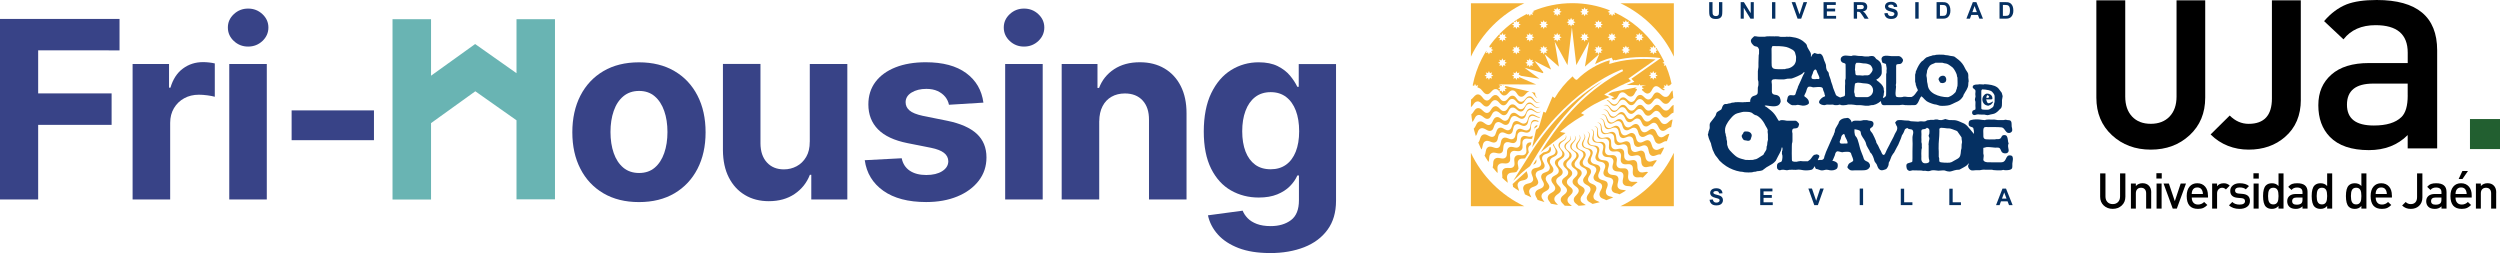 <svg xmlns="http://www.w3.org/2000/svg" id="Capa_2" data-name="Capa 2" viewBox="0 0 719.26 72.8"><defs><style>      .cls-1, .cls-2 {        fill: #f4b237;      }      .cls-3 {        fill: #69b4b3;      }      .cls-4, .cls-5 {        fill: #053062;      }      .cls-6 {        fill: #225f30;      }      .cls-7 {        fill: #384387;      }      .cls-2, .cls-5 {        fill-rule: evenodd;      }    </style></defs><g id="Capa_1-2" data-name="Capa 1"><g><path class="cls-1" d="m442.3,28.15l-.31-.29c-.26-.33-.36-.71-.31-1.16l-1.11-.25c.73.35.92,1.48,1.73,1.71h0Z"></path><path class="cls-1" d="m438.56.93c-6.73,3.19-12.18,8.64-15.37,15.37V.93s15.37,0,15.37,0h0Z"></path><path class="cls-1" d="m466.21,59.32c6.72-3.19,12.17-8.64,15.36-15.36v15.36h-15.36Z"></path><path class="cls-1" d="m438.54,59.32h-15.36v-15.36c3.18,6.72,8.63,12.17,15.36,15.36h0Z"></path><path class="cls-1" d="m481.57,16.29c-3.19-6.73-8.64-12.17-15.37-15.36h15.37v15.36h0Z"></path><path class="cls-1" d="m440.18,47.81c-1.73,1.23-3.3,2.73-4.82,4.2l5.4-8.57c5.08-7.85,12.17-15.34,20.42-20.19-7.03,4.89-11.92,10.49-16.61,17.51-1.45,2.16-2.43,3.77-2.43,3.77l-1.96,3.28h0Z"></path><path class="cls-4" d="m491.74.62h.96v2.57c0,.41.01.67.04.79.04.19.14.35.29.47.15.12.36.18.63.18s.47-.06.61-.17c.14-.11.22-.25.25-.41s.04-.43.04-.81V.62h.96v2.5c0,.57-.03.97-.08,1.21-.05.24-.15.43-.29.6-.14.16-.32.29-.56.39-.23.1-.54.14-.91.14-.45,0-.8-.05-1.03-.16-.23-.1-.42-.24-.55-.41-.14-.17-.22-.34-.27-.53-.06-.27-.09-.67-.09-1.21V.62h0Z"></path><polygon class="cls-4" points="500.8 5.37 500.8 .62 501.73 .62 503.69 3.8 503.69 .62 504.57 .62 504.57 5.37 503.61 5.37 501.69 2.25 501.69 5.37 500.8 5.37 500.8 5.37"></polygon><polygon class="cls-4" points="509.82 5.37 509.82 .62 510.78 .62 510.78 5.37 509.82 5.37 509.82 5.37"></polygon><polygon class="cls-4" points="517.17 5.37 515.47 .62 516.51 .62 517.72 4.14 518.88 .62 519.9 .62 518.21 5.37 517.17 5.37 517.17 5.37"></polygon><polygon class="cls-4" points="524.64 5.37 524.64 .62 528.16 .62 528.16 1.42 525.6 1.42 525.6 2.48 527.98 2.48 527.98 3.28 525.6 3.28 525.6 4.57 528.25 4.57 528.25 5.37 524.64 5.37 524.64 5.37"></polygon><path class="cls-5" d="m533.33,5.37V.62h2.02c.51,0,.88.04,1.11.13.23.09.41.24.55.46.14.22.21.47.21.75,0,.36-.1.65-.31.88-.21.23-.52.38-.94.44.21.12.38.25.51.4.13.14.32.4.54.77l.58.93h-1.15l-.69-1.04c-.25-.37-.42-.6-.51-.7-.09-.1-.19-.16-.29-.2-.1-.04-.26-.05-.48-.05h-.2v1.98h-.96Zm.96-2.74h.71c.46,0,.75-.02.86-.06s.2-.11.27-.2c.06-.1.1-.21.1-.36,0-.16-.04-.29-.13-.39-.09-.1-.21-.16-.36-.19-.08-.01-.31-.02-.7-.02h-.75v1.21h0Z"></path><path class="cls-4" d="m542.13,3.83l.94-.09c.06.31.17.54.34.69.17.15.4.22.69.22.31,0,.54-.07.7-.2.16-.13.23-.28.23-.46,0-.11-.03-.21-.1-.29-.07-.08-.18-.15-.34-.21-.11-.04-.37-.11-.76-.21-.51-.13-.87-.28-1.08-.47-.29-.26-.44-.58-.44-.96,0-.24.07-.47.21-.68.14-.21.33-.37.59-.48.26-.11.57-.17.93-.17.59,0,1.04.13,1.34.4.3.26.46.62.47,1.06l-.96.03c-.04-.25-.13-.42-.26-.53-.13-.11-.34-.16-.6-.16s-.49.06-.65.17c-.1.07-.15.17-.15.3,0,.11.05.21.14.29.12.1.41.21.88.32.47.11.81.22,1.03.34.22.12.4.28.52.48.13.2.19.46.19.76,0,.27-.08.53-.23.77-.15.24-.37.41-.64.53-.28.12-.62.17-1.03.17-.6,0-1.06-.14-1.38-.42-.32-.28-.51-.68-.58-1.21h0Z"></path><polygon class="cls-4" points="551.03 5.37 551.03 .62 552 .62 552 5.37 551.03 5.37 551.03 5.37"></polygon><path class="cls-5" d="m557.17.62h1.75c.39,0,.7.03.9.09.28.08.52.23.71.44.2.21.35.47.45.77.1.3.16.68.16,1.12,0,.39-.05.73-.15,1.01-.12.35-.29.63-.51.84-.17.16-.39.29-.67.38-.21.07-.49.1-.85.1h-1.8V.62h0Zm.96.8v3.15h.71c.27,0,.46-.02.58-.05.15-.04.28-.1.39-.2.1-.09.19-.25.25-.46.06-.21.1-.5.1-.87s-.03-.65-.1-.85c-.06-.2-.15-.35-.27-.46-.12-.11-.26-.18-.44-.22-.13-.03-.39-.05-.78-.05h-.43Z"></path><path class="cls-5" d="m570.51,5.37h-1.04l-.41-1.08h-1.91l-.39,1.08h-1.02l1.85-4.75h1.02l1.9,4.75h0Zm-1.76-1.88l-.66-1.76-.64,1.76h1.3Z"></path><path class="cls-5" d="m575.28.62h1.75c.39,0,.7.03.9.09.28.08.52.23.71.44.2.21.35.47.45.77.1.3.16.68.16,1.12,0,.39-.05.73-.15,1.01-.12.35-.29.63-.51.84-.17.16-.39.29-.67.38-.21.07-.49.1-.85.1h-1.8V.62h0Zm.96.8v3.15h.71c.27,0,.46-.02.58-.05.15-.04.28-.1.39-.2.1-.09.19-.25.25-.46.06-.21.1-.5.1-.87s-.03-.65-.1-.85c-.06-.2-.15-.35-.27-.46-.12-.11-.26-.18-.44-.22-.13-.03-.39-.05-.78-.05h-.43Z"></path><path class="cls-4" d="m491.84,57.47l.94-.09c.06.31.17.54.34.69.17.15.4.22.69.22.31,0,.54-.07.7-.2.16-.13.23-.28.23-.46,0-.11-.03-.21-.1-.29-.07-.08-.18-.15-.34-.21-.11-.04-.37-.11-.76-.21-.51-.13-.87-.28-1.08-.47-.29-.26-.44-.58-.44-.96,0-.24.07-.47.21-.68.14-.21.33-.37.59-.48.26-.11.57-.17.93-.17.59,0,1.04.13,1.34.4.3.26.46.62.47,1.06l-.96.03c-.04-.25-.13-.42-.26-.53-.13-.11-.33-.16-.6-.16s-.49.06-.65.17c-.1.07-.15.17-.15.3,0,.11.05.21.14.29.12.1.41.21.88.32.47.11.81.22,1.03.34.22.12.4.28.52.48.13.2.19.46.19.76,0,.27-.08.53-.23.77-.15.24-.37.41-.64.53-.28.12-.62.17-1.03.17-.6,0-1.06-.14-1.38-.42s-.51-.68-.58-1.21h0Z"></path><polygon class="cls-4" points="506.42 59.01 506.42 54.25 509.94 54.25 509.94 55.06 507.38 55.06 507.38 56.11 509.76 56.11 509.76 56.92 507.38 56.92 507.38 58.2 510.03 58.2 510.03 59.01 506.42 59.01 506.42 59.01"></polygon><polygon class="cls-4" points="521.97 59.01 520.27 54.25 521.31 54.25 522.52 57.77 523.67 54.25 524.7 54.25 523.01 59.01 521.97 59.01 521.97 59.01"></polygon><polygon class="cls-4" points="535.05 59.01 535.05 54.25 536.02 54.25 536.02 59.01 535.05 59.01 535.05 59.01"></polygon><polygon class="cls-4" points="546.86 59.01 546.86 54.29 547.83 54.29 547.83 58.2 550.21 58.2 550.21 59.01 546.86 59.01 546.86 59.01"></polygon><polygon class="cls-4" points="560.83 59.01 560.83 54.29 561.79 54.29 561.79 58.2 564.17 58.2 564.17 59.01 560.83 59.01 560.83 59.01"></polygon><path class="cls-5" d="m579.04,59.01h-1.04l-.41-1.08h-1.91l-.39,1.08h-1.02l1.85-4.75h1.02l1.9,4.75h0Zm-1.76-1.88l-.66-1.76-.64,1.76h1.3Z"></path><path class="cls-4" d="m501.09,39.11c-.04.3.39,1.04.64,1.18.17.1.41.08.6.12.29.08.68.16.98.03.38-.17.43-.5.52-.87.04-.16.13-.29.14-.47.02-.16,0-.3-.04-.43h0c-.14-.45-.59-.75-1.09-.83-.28,0-.56,0-.85-.02-.11.06-.29.16-.37.27l-.11.28c-.05.09-.13.2-.21.3h0c-.1.15-.2.3-.22.44Z"></path><path class="cls-4" d="m573.4,29.35c-.07,0-.07-.04-.1-.14h-.1c0,.08-.28.24-.57.36h0c-.25.1-.51.17-.6.13-.09-.04-.16-.08-.21-.13h0c-.16-.14-.19-.33-.26-.57-.04-.12-.13-.23-.11-.42.27,0,1.63.1,1.74-.09.04-.09.03-.26.02-.37-.01-.13-.04-.25-.09-.37h0c-.23-.53-.84-.83-1.48-.83-.13.04-.27.08-.4.12-.31.18-.53.43-.69.71h0c-.31.56-.29,1.25.05,1.82h0c.1.17.23.33.39.46.3.25.7.33,1.08.41,0-.06.09-.09.13-.1l.41-.13c.24-.11.51-.4.66-.65h0s.05-.09.07-.13c.07,0,.05-.03.05-.09Zm-1.86-1.6h0c.05-.16.12-.31.19-.37.25.04.44.2.52.37h0c.09.2,0,.39-.37.37,0,.07-.13.08-.19.09v.05c-.05,0-.06-.02-.1-.05-.12,0-.11-.23-.05-.45Z"></path><path class="cls-4" d="m576.13,27.52c-.08-.27-.15-.54-.22-.82-.17-.22-.33-.44-.5-.66-.03-.04-.05-.07-.08-.11h0c-.2-.28-.42-.6-.7-.79-.99-.71-2.33-.84-3.65-.92-.09.03-.19.06-.29.09-.4,0-1.28-.14-1.61,0-.49,0-1.28,0-1.48.48-.26.64.5.75.7,1.14h0s.04.08.04.13c.06.33-.04.69-.04,1,0,.21.06.45.06.68h0s0,.09-.01.13c-.04.26-.16.5-.16.79,0,.24.13.41.16.61v.3h0l-.02.88c0,.3.08.65.02.94h0s-.01.05-.02.07c0,.11-.56.25-.67.32-.2.14-.26.4-.28.64,0,.16.04.33.13.43.47.56,1.05.03,1.58.05.21.02.41.04.62.06.41,0,.82,0,1.24.02.3.03.56.17.9.16.3-.02.55-.13.81-.19.33-.09.76-.13,1.07-.24.64-.24,1.14-.73,1.59-1.24.03-.03.06-.05.09-.08h0c.13-.11.28-.21.35-.35.22-.41.23-.93.22-1.47,0-.26-.01-.52,0-.77.01-.36.17-.67.18-1.05h0c0-.07,0-.15-.01-.23Zm-2.26.23c0,.11,0,.22,0,.32,0,.42,0,.85-.02,1.28-.02.07-.05.15-.07.22-.03.08-.05.16-.08.24-.05.37-.09.6-.25.89-.08.15-.62.5-.97.69h0c-.1.06-.19.1-.24.12-.3.1-1.89.12-2.12-.11h0s0,0,0,0c-.11-.13-.09-.42-.09-.61,0-.4,0-.8,0-1.19h0c0-.61,0-1.22,0-1.83h0c0-.55,0-1.1,0-1.65.01-.06.03-.12.06-.17h0c.05-.09.11-.16.16-.24.5,0,1.29.08,1.93.24h0c.37.1.7.22.89.38.22.17.67.8.74,1.04.04.11.04.26.04.4h0Z"></path><g><path class="cls-4" d="m558.18,23.75c.14.1.6.18.79.16.21-.03.55-.14.71-.29.32-.32.34-.91.13-1.33h0c-.09-.19-.23-.34-.41-.43-.16-.09-.48-.06-.7-.06-.38.14-.57.22-.75.49h0c-.03.05-.07.11-.1.17-.04.09-.09.17-.14.26-.03.14.39.95.48,1.02Z"></path><path class="cls-4" d="m578.38,44.71c-.15-.02-.38-.02-.5.03-.48.16-.65.73-.91,1.21h0c-.13.23-.28.45-.51.58-.38.22-1.06.18-1.54.17-.55,0-1.08,0-1.61,0-.52,0-1.05,0-1.57-.02-.31-.04-.66-.1-.89-.31-.09-.09-.2-.18-.22-.31,0-.04,0-.07-.01-.11-.02-.36.11-.76.11-1.12,0-.25-.1-.44-.12-.68h0c0-.54,0-1.08,0-1.61.29,0,.63-.2.95-.22.85-.05,1.69.11,2.46.16.36.02.98-.09,1.23.11.46.35.39,1.01.89,1.33.15.1.36.17.58.2h.01c.13.02.27.02.4,0h-.19s.19,0,.19,0c.19-.03.37-.1.51-.22.52-.48.11-1.17.1-1.74,0-.19-.02-.42.04-.59.04-.1.12-.21.11-.33-.04-.12-.08-.24-.13-.37-.09-.54-.14-1.82-.74-1.96-.42-.1-.9-.08-1.11.33-.1.19-.17.41-.33.55-.1.1-.23.14-.36.19-.35.14-.88-.03-1.23.12-.56,0-2.69.1-3.01-.13-.14-.1-.27-.29-.32-.44-.05-.17-.04-.46-.04-.67,0-.07,0-.14,0-.21h0c-.01-.52-.06-1.11.03-1.57.02-.13.16-.41.28-.46.3-.13.86-.05,1.21-.05,1.22,0,2.52-.04,3.65.07.16,0,.36.09.47.16.53.35.81,1.25,1.4,1.42.47.14.9-.03,1.15-.38.27-.39.03-1.06-.04-1.46-.06-.42.04-.98-.13-1.37h0c-.04-.09-.1-.18-.17-.25-.25-.22-.62-.18-.98-.22-.13-.03-.28-.07-.43-.1-.23,0-.41.1-.66.11h-1.61c-.38,0-1.09-.25-1.42-.13-.55,0-1.91-.12-2.27.14-.54,0-.99-.11-1.48-.16-.64-.09-1.81-.07-2.37.1-.19.05-.39.08-.54.19-.11.08-.18.2-.24.33h0c-.11.28-.11.63-.06.91.11.63.97.49,1.29.88.07.09.06.24.09.35l.11.51c0,.24,0,.48.02.73l-.05.04h-.09c0-.13-.64-.8-.75-.97l-.3-.36c-.46-.59-.96-1.19-1.63-1.56-.37-.16-.73-.32-1.1-.48-.04-.02-.08-.04-.13-.06-.35-.15-.76-.32-1.14-.39-.62-.11-1.32-.03-1.98-.09-.38-.1-.76-.21-1.15-.3,0,.12-.84.25-.99.32l-.71-.03c-.16-.04-.32-.09-.48-.14-.29-.04-.81-.03-1.04.11-.3,0-1.02-.05-1.24.05-.14.02-.29.03-.47.04-.32.02-.55.3-.86.35-.5.07-1.05-.09-1.56,0-.03,0-.06,0-.1.02l-.27.05h-.02s-.05,0-.07,0c-.68-.04-1.37-.08-2.05-.12-.19-.04-.38-.15-.58-.18-.36-.02-.73-.03-1.08-.04-.43-.07-1.75-.22-2.18-.05-.25.09-.34.24-.46.4-.06.08-.12.15-.2.23,0,.13.11.28.15.38.07.2.15.39.25.57.05.1.12.2.17.29,0,.16.03.33.04.49-.02.61-.52,1.15-.75,1.68-.01.03-.02.05-.03.08-.3.79-.78,1.52-1.15,2.28-.25.5-.47.99-.75,1.47-.26.41-.43.91-.64,1.34-.04.09-.08.19-.13.29h0c-.05.12-.12.24-.2.33-.09.09-.25.16-.39.11-.04-.02-.06-.03-.1-.06-.12-.09-.22-.23-.3-.39h0c-.12-.22-.2-.47-.29-.66l-.3-.52c-.17-.36-.33-.72-.5-1.08-.16-.25-.31-.51-.47-.76l-.11-.48c-.26-.66-.57-1.32-.9-1.96h0c-.03-.06-.06-.13-.1-.19-.19-.38-.69-.71-.73-1.17-.04-.43.41-.53.65-.75.29-.27.49-.93.27-1.33-.05-.08-.1-.15-.16-.2h0c-.28-.25-.69-.22-1.12-.3-.18-.04-.35-.1-.53-.14-.33,0-.66,0-.99,0-.3.04-.57.18-.9.18-.55,0-1.5-.1-1.99.05-.12.04-.23.12-.32.21h0c-.05.05-.1.12-.15.18h-.05c0-.06,0-.12-.03-.18h0c-.15-.53-.84-1.25-1.4-1.05-.11.02-.21.03-.33.04-.54,0-1.24.28-1.59.66-.08.09-.19.23-.26.35h0s-.05.1-.06.14l-.08.31c-.27.49-.59.97-.85,1.47-.18.35-.2.74-.28,1.13l-.16.3c-.02.09-.04.19-.06.28h0s0,0,0,0c-.07.22-.21.43-.31.63-.13.29-.27.61-.4.9-.54,1.18-1.07,2.37-1.57,3.57-.05.11-.08.23-.12.35h0c-.05.18-.11.36-.18.54-.04.07-.07.14-.11.22-.11.33-.07.66-.31.92-.07.07-.14.11-.22.15-.07.03-.15.07-.22.11-.37,0-.8-.02-1.14.05l-.04-.05s0-.07.02-.11h0c.13-.44.89-1.13-.07-1.44-.18-.06-.38-.11-.56,0-.79,0-1.05.85-1.49,1.31-.04.05-.09.09-.13.13h0c-.21.19-.43.33-.65.49-.45,0-.89,0-1.33,0-.31-.02-.89-.12-1.18,0-.21,0-.47.03-.62.13-.43,0-1.13.06-1.4-.25-.03-.03-.05-.16-.06-.36h0c-.03-.41-.03-1.12-.03-1.82,0-.92.02-1.84.02-2.1l.03-.67c.06-.24.15-.46.15-.74v-2.2c0-.16-.07-.29-.09-.42-.03-.18,0-.55.08-.71.31-.69,1.58.16,1.83-1.16.03-.12.06-.24.09-.37,0-.16-.28-.5-.53-.73h0c-.12-.11-.23-.19-.3-.22-.21-.09-.57-.05-.83-.05-.62,0-1.24,0-1.84,0-.21,0-.43-.08-.63-.11-.29-.05-.66-.07-.99-.06-.22.02-.43.1-.61.22-.13,0-.25-.19-.3-.28-.4-.75-.87-1.52-1.49-2.17-.33-.36-.73-.67-1.11-.96h0s-.09-.07-.13-.1c-.35-.28-.66-.55-1.07-.74,0-.05-.02-.06-.05-.14.13,0,.24-.07.38-.05,1.26.14,3.46.75,4.06-.72,0-.02.02-.05.03-.07h0c.03-.08.07-.15.1-.23.06-.29-.11-1.02-.22-1.27-.06-.12-.14-.23-.24-.32h0c-.18-.18-.42-.32-.65-.38-.57-.15-1.1-.03-1.36-.66-.08-.2-.06-.53-.05-.78h0s0-.04,0-.06v-1.5c0-.08,0-.17-.02-.25h0c-.05-.4-.17-.84.09-1.1.36-.35,1.52-.18,2.02-.16h1.27c.4,0,.74-.16,1.1-.2l1.23-.05c.11-.03.21-.08.33-.12.17-.06.34-.12.5-.18h0c.29-.11.56-.24.85-.36.67-.31,1.42-.61,1.88-1.23.07,0,.12.08.12.14.02.24-.24.49-.32.69-.1.25-.23.51-.35.76h0c-.09.2-.18.41-.25.6-.06,0-.06.13-.08.17-.14.35-.31.7-.48,1.04h0c-.14.29-.28.58-.4.87-.02.11-.04.22-.07.33-.06.14-.13.27-.18.4-.03.08-.06.15-.09.23h0c-.1.28-.19.56-.28.83-.05.14-.05.29-.13.41-.43.66-1.56-.27-2.08.58h0c-.1.17-.18.4-.22.73-.04.17-.08.34-.13.51,0,.15.17.37.4.58h0c.36.33.88.65,1.12.68h1.09c.18-.02.37-.11.57-.1.46.09.91.16,1.37.24.56.04,1.38-.16,1.73-.56.05-.06.06-.16.07-.26h0s0-.09,0-.13c0-.58-.4-1.05-.86-1.41-.12-.09-.29-.16-.39-.28h0s-.06-.07-.07-.11c-.03-.04-.02-.16,0-.2.16-.35.33-.69.49-1.03.05-.16.09-.32.14-.48h0c.09-.29.19-.58.35-.81.09-.11.2-.17.35-.19.21-.03.51,0,.7.05.18.04.33.14.54.14.7,0,2.09-.3,2.58.1.22.18.2.38.26.64,0,.02.01.05.02.07.07.26.23.54.32.78.03.14.04.29.07.43.07.16.14.31.16.47,0,.04-.05.09-.13.13h0c-.16.09-.43.18-.51.22-.42.23-1.31,1.08-1.07,1.6h0s0,.02.01.02c.24.47,1.03.69,1.56.66.23,0,.39-.14.62-.16.37.02.73.03,1.09.03.23,0,.49-.06.71-.02l.38.13c.29.04.71.03.99,0,.18-.04.35-.09.53-.14.16,0,.3.1.42.15.16.04.38.05.57.05l.9-.08c.19-.04.39-.09.57-.14.3,0,.6,0,.9,0,.48,0,.97.13,1.42.17.44,0,.89,0,1.32.02.43.05.86.11,1.28.16.32,0,.64,0,.95,0l.76-.16c.21,0,.4-.03.61-.04.49-.1,1.01-.32,1.41-.59.04-.03.07-.05.11-.08h0c.21-.15.41-.3.62-.45v.05h.05c0,.13,0,.27.04.4h0c.05.27.18.52.46.65.31.15.8.04,1.16.04h3.71c.33,0,.6-.13.9-.1.22.03.45.06.66.1.77.04,1.64.06,2.37,0,.23,0,.5.02.7-.05.15-.05.26-.19.37-.3.1-.11.18-.22.25-.34h0c.36-.58.48-1.24.92-1.77,0-.02,0-.04.01-.05h0s.05-.02.08,0h0c.16.07.45.36.46.37.33.32.64.73,1.01.99.24.16.55.32.88.46h0c.44.19.92.35,1.3.45.21.03.43.06.64.1.34.1.68.21,1.01.32.7.11,2.29,0,2.87-.2.51-.17.97-.44,1.45-.66h0s0,0,0,0c.58-.27,1.12-.45,1.6-.9.28-.27.57-.58.76-.92h0s.02-.04.03-.06l.11-.35c0-.1.12-.22.16-.29.18-.38.45-.74.66-1.11h0s.04-.08.06-.11c.21-.38.43-.86.47-1.32,0-.13,0-.26.02-.38h0c0-.11.01-.23.02-.34.03-.14.06-.28.09-.41,0-.36-.1-.7-.11-1.05,0,0,0,0,0,0,0-.34.04-.76-.04-1.08-.1-.39-.49-.85-.7-1.21-.2-.37-.38-.74-.58-1.12-.48-.82-1.15-1.51-1.96-2.07-.23-.17-.46-.35-.68-.52-.37-.17-.77-.16-1.21-.24-.22-.05-.45-.1-.67-.15-.29-.03-.57-.06-.85-.09-.12-.03-.22-.06-.34-.09-.46-.04-2.25-.08-2.56.12-.39,0-.8.05-1.09.23-.27,0-.45.1-.66.18l-.74.26c-.35.22-.61.56-.91.85-.15.15-.36.2-.49.35-.6.62-1.15,1.69-1.45,2.47l-.16.29c-.02.16-.04.33-.06.49-.04.17-.13.32-.15.51,0,.27,0,.54,0,.81h0c0,.39,0,.77,0,1.15.02.22.12.38.16.56v.11s.05.38.05.38c.04.08.08.16.12.25l.08.34c.07.23.35.57.36.85,0,.02,0,.05,0,.07-.04.16-.21.27-.3.4-.3.43-.6.9-1.05,1.24-.07.04-.14.08-.21.12h0c-.08.05-.17.09-.25.13-.35,0-.7,0-1.04,0-.47-.03-1.11-.23-1.52,0l-.33.05c-.38,0-1.3.08-1.51-.18h0s0,0,0,0c-.02-.02-.03-.03-.04-.05-.14-.25-.16-.63-.16-.95,0-.29.03-.55.06-.81h0c.04-.33.09-.66.1-1.02,0-.17-.07-.3-.08-.46,0-.12.03-.23.06-.34h0c.02-.08.04-.16.04-.26,0-.52,0-1.04,0-1.56,0-.41,0-.82,0-1.23v-1.69c0-.22-.03-.53.05-.71.13-.34.76-.21,1.08-.29.35-.08.55-.29.7-.6.04-.11.13-.19.14-.34.04-.38-.11-.58-.35-.84-.19-.2-.36-.35-.63-.44-.19-.07-.49-.04-.72-.04-.55,0-1.11,0-1.66,0-.45-.03-1.67-.23-2.04-.03-.42,0-.76.45-.79.82,0,.15.17.88.22.99.18.35,1,.28,1.09.58.02.14.04.27.06.4.05.29.13.56.13.88l-.05.54c0,.17,0,.34.02.5-.02.19-.11.35-.12.55,0,.32,0,.64,0,.95h0c0,.61,0,1.21,0,1.82h0c0,.21,0,.41,0,.62v1.88l-.03.81c-.04.14-.11.25-.19.33h0c-.13.13-.29.23-.44.37l-.23-.04h-.05c0-.11.04-.22.08-.32h0c.06-.13.12-.25.14-.37,0-.16.03-.34.04-.5.04-.18.07-.36.1-.55,0-.15-.06-.27-.09-.4h0s0-.04-.01-.06l-.05-.59c-.12-.38-.41-.83-.7-1.13-.01-.01-.03-.02-.04-.04h0c-.24-.22-.47-.44-.71-.65-.2-.15-.47-.29-.6-.52-.07,0-.05-.03-.05-.09.07,0,.51-.3.58-.35.08-.07.16-.14.23-.21h0c.33-.31.6-.68.71-1.1.05-.2.04-.49.04-.73,0-.8.02-1.57-.26-2.23-.15-.38-.46-.74-.81-.99-.17-.1-.34-.2-.5-.3-.41-.46-.47-.87-1.28-.87-.13,0-.36,0-.47.04-.15,0-.35.03-.47.1-.41,0-.82,0-1.23-.02-.21-.03-.42-.08-.63-.11l-1.04-.03c-.64-.09-1.42-.29-2.04.02-.89,0-1.96-.38-2.67.16-.11.1-.21.22-.31.32-.11.21-.14.53-.08.76.1.31.26.53.57.68.29.15.76.1.81.5,0,.48,0,.94.02,1.42,0,.79,0,1.58,0,2.37v.19c0,.24-.14.4-.16.6,0,.32,0,.64.02.96,0,.02,0,.05,0,.07h0c-.01.19-.02.38-.04.57v1.92c0,.26.04.62-.05.85-.07.16-.25.24-.46.3h0c-.28.08-.6.13-.77.27-.21,0-.45-.14-.61-.23-.02-.01-.05-.03-.07-.04h0c-.24-.12-.47-.21-.65-.45l-.3-.74c-.07-.21-.16-.42-.25-.63h0c-.11-.25-.21-.5-.29-.75-.08-.29-.14-.62-.26-.91-.02-.05-.04-.1-.06-.16h0c-.09-.23-.19-.48-.25-.71l-.11-.49c-.06-.2-.14-.41-.21-.61h0c-.09-.25-.18-.5-.27-.74-.03-.22-.06-.43-.1-.65-.1-.22-.32-.43-.47-.64-.11-.16-.15-.44-.21-.62-.1-.29-.03-.72-.11-1.04-.1-.44-.34-.85-.5-1.26-.22-.59-.29-1.27-.79-1.72-.46-.41-.62-.09-1.14-.16-.2-.03-.55-.18-.76-.25,0-.08-.15.03-.19.05-.55.3-.53.41-.81.91v.1h-.14c0-.25.06-.54.02-.78-.1-.52-.5-.97-.73-1.44-.12-.23-.31-.51-.38-.76-.05-.16-.04-.34-.13-.48-.12-.22-.32-.4-.52-.58-.75-.73-1.62-1.18-2.62-1.43l-.55-.1c-.21-.05-1.35-.26-1.58-.15-.22,0-.55-.09-.76,0-.52,0-1.02.03-1.51,0-.27-.02-.69-.22-.95-.13-.19,0-.5-.07-.66,0-.55,0-2.46-.1-2.8.1h-1.42c-.38,0-.77,0-1.09-.1,0-.03-.51-.03-.62-.04-.31.34-.71.58-.9,1-.3.67.55,1.67,1.11,1.88l.39.08c.38.08.52.26.66.57.05.11.12.19.13.32v1.14c-.03.16-.06.34-.1.5,0,.72-.04,1.45-.07,2.15,0,.41,0,.82,0,1.24-.03.4-.16.8-.17,1.19v2.38c.02.23.13.44.16.65,0,.22,0,.44,0,.66h0c0,.1,0,.2,0,.3-.02.27-.14.48-.17.73-.02.2-.01.49-.01.79h0c0,.44,0,.89-.16,1.07-.33.41-.8.39-1.24.61-.08.04-.15.09-.22.14h0c-.41.33-.63.92-.56,1.42,0,.15-1.14.05-1.32.14-.23,0-.57-.03-.76.04-.74,0-1.46-.09-2.18-.03-.13.03-.26.05-.39.09-.11,0-.21.03-.31.03-.22,0-.44.04-.62.13h0s-.07.04-.1.06c-.4,0-.7.12-1.05.22-.16.04-.33-.03-.51,0-.44.06-.67.53-.81.87-.08.21-.11.48-.26.66h0s-.07.08-.12.11c-.26.18-1.04.57-1.2.8-.18.26-.17.6-.32.87-.3.55-.78,1.05-1.15,1.56-.07.09-.15.18-.22.28h0s0,0,0,0c0,0,0,0,0,0h0c-.13.16-.25.34-.3.51-.13.44.04,1.01-.07,1.44-.07.28-.23.58-.3.85-.03.15-.04.29-.07.44-.03.12-.11.26-.12.4h0s0,.04,0,.06c.04.13.07.25.11.37.13.77.51,1.43.78,2.12.06.17.06.39.12.58.11.41.25.86.38,1.28.1.21.21.41.3.62.07.14.13.28.19.43h0c.09.19.18.37.31.54.15.22.37.41.51.63.16.21.32.43.48.65h0c.05.07.11.15.16.22.6.61,1.26,1.15,1.96,1.6h0c1.2.77,2.54,1.3,3.98,1.56l.61.05c.25.04.49.11.76.15.47.05,1.58.06,2.04,0,.18-.04.35-.09.53-.14l.55-.05c.13-.04.27-.09.39-.13l.56-.05c.34-.04.67-.09.98-.21l1.18-.88c.17-.1.35-.2.53-.3h0c.76-.42,1.57-.85,2.11-1.55.05-.09.09-.18.14-.27h0c.18-.35.36-.71.54-1.06.12-.25.27-.5.41-.76h0c.29-.53.57-1.09.61-1.73h.19v.05c.07,0,.05.03.05.09,0,.2,0,.4,0,.6-.04.1-.09.22-.13.33l-.03.67h0c0,.24.14.41.15.61.03.33,0,.82-.09,1.21h0c-.03.14-.07.27-.12.36-.11.22-.33.26-.55.33-.57.17-.85.52-.81,1.13h0s0,.02,0,.03c.02.22-.02.45.07.62.11.22.43.48.68.5.22.03.39-.08.57-.12l.47-.03c.4,0,.75.16,1.14.15l.67-.13c.58-.05,1.15.02,1.75.02.3,0,.55-.06.81-.07.51-.02,1.07.14,1.57.19.72.08,1.59.02,2.22-.15.46-.12.59-.63.86-.93,0-.07.04-.05.1-.05,0,.18.15.59.28.69.12.11.34.08.48.13.39.12.77.33,1.23.35.52.02.89-.21,1.42-.2.32,0,.62.11.9.16.73.1,1.46-.02,1.96-.42.19-.17.29-.46.31-.73h0s0,0,0-.01c0-.22.03-.53-.04-.71-.2-.48-.94-.79-1.47-.85h-.05c0-.08.1-.17.15-.25,0-.01.01-.02.02-.03.19-.42.38-.86.55-1.29.06-.17.09-.34.13-.5h0c.02-.07.05-.14.08-.2.07-.13.21-.31.33-.39.37-.24,1.17.21,1.63.2.14-.03.29-.06.43-.09.38-.03,1.02-.09,1.37-.03.26.04.46.11.62.3.06.06.08.13.1.21h0c.02.09.03.19.07.28.05.17.14.36.21.54.09.23.29.67.32,1,0,.09,0,.17-.02.23-.1.28-.75.49-.99.67-.33.24-.48.53-.59.91,0,0,0,0,0,.01h0c-.03.09-.11.24-.07.33.13.29.59.71.9.81.38.12.82.03,1.23.03h1.75c.61,0,1.21,0,1.69-.17.47-.18.73-.49.92-.92.02,0,.02-.03.02-.08h0c0-.16-.04-.5-.07-.57-.16-.31-.31-.55-.65-.73-.31-.16-.63-.25-.87-.52-.02-.02-.04-.05-.06-.07-.19-.26-.24-.67-.37-.97-.11-.25-.21-.52-.31-.78h0c-.13-.35-.26-.7-.4-1.04,0,0-.17-.58-.19-.65-.21-.77-.38-1.61-.66-2.36l-.24-.54c-.12-.21-.33-.37-.45-.59-.04-.08-.07-.17-.1-.28h0c-.12-.43-.16-1.05-.12-1.49v-.05c.38,0,1.41.23,1.63.48.23.26.17.54.26.88.01.05.03.11.06.17h0c.04.11.1.23.14.32.16.37.47.7.68,1.05l.38.69c.16.29.19.73.32,1.03.24.54.59,1.06.88,1.57.04.12.08.25.13.37.08.15.26.29.39.43h0s.07.08.1.13c.26.4.47.9.61,1.36.03.11.06.23.09.34h0c.05.18.1.36.19.52.18.23.35.48.52.71.08.18.15.39.23.59h0c.21.55.49,1.08,1.19,1.15.27.03.5-.06.72-.13.22-.07.41-.1.6-.22.21-.14.42-.49.56-.8h0c.06-.14.11-.28.13-.38.03-.22.05-.44.07-.67.1-.18.2-.36.3-.54.02-.08.05-.15.08-.23h0s.03-.07.04-.1c.13-.33.24-.68.39-.99.14-.23.29-.46.42-.68.01-.01.02-.03.03-.04h0c.08-.09.16-.19.24-.28.32-.56.6-1.13.9-1.72l.3-.52c.26-.62.53-1.24.79-1.87.13-.29.18-.62.3-.91l.12-.17.12-.17c.09-.17.18-.35.27-.51l.32-.8c.16-.22.5-.38.76-.46,0,.39,1.08.36,1.3.49.32.19.38.66.34,1.01-.02.15-.05.3-.08.44h0c-.06.26-.12.5-.13.75-.03.61.04,1.25.04,1.83,0,.75-.04,1.47-.04,2.2v.68h0s0,.01,0,.01h0s0,1.32,0,1.32l-.02.48v.38c-.11.53-1.43.3-1.69.95-.05.13-.05.33-.04.49h0s0,.06,0,.08c0,.25.13.72.27.88.15.16.33.32.55.36.3.07.64-.11.94-.14l2.6.05.47.1c.19,0,.38-.03.56-.03.32.03.73.16,1.09.11.3-.03.5-.15.76-.21.25-.07.63-.04.9-.03.37.04.73.09,1.09.12.53,0,1.19-.15,1.75-.08.18.03.3.1.44.15.32.1.66.18,1.03.17.48-.02.91-.24,1.34-.34.21-.05.45-.13.65-.15.27-.03.6,0,.84-.06.18-.1.37-.2.55-.3.38-.22.84-.43,1.24-.7.31-.2.59-.44.78-.75h.13v.05c-.07,0-.07.19-.09.25-.04.09-.08.17-.12.26-.01.06-.02.12-.01.19h0c.02.5.45,1.06.9,1.19.38.1.94,0,1.32-.03.38-.02.81.05,1.18,0,.31-.04.65-.15,1-.16.27,0,.54.02.81.03.56,0,1.1,0,1.66,0,.16,0,.3.09.43.1.35.03.7.04,1.05.07.38,0,.75,0,1.14,0l.63-.13c.15.03.3.06.47.09.61.04,1.85,0,2.07-.6.06-.17.07-.37.07-.57h0s0,0,0,0c0,0,0,0,0,0h0c0-.25-.02-.52,0-.75.02-.24.12-.66.15-1.07h0c.05-.61-.03-1.21-.68-1.25Zm-24.02-23.73c.03-.24.06-.48.09-.72.13-.44.44-1,.76-1.36.43-.47,1.12-.54,1.63-.85.66,0,1.32,0,1.99,0,.18.05.36.1.53.15l.61.1c.42.11.82.38,1.16.63.21.16.42.28.62.46.47.42,1.07,1.56,1.23,2.13.03.15.04.29.06.44l.11.32.02.06.03,1.24v.52s-.03.66-.03.66l-.13.37c-.03.13-.04.27-.06.4-.04.1-.09.19-.13.29,0,.03-.02.07-.03.1h0c-.06.24-.1.46-.26.66-.37.43-.89.84-1.38,1.08-.06.03-.12.06-.18.08h0c-.12.06-.25.12-.37.18-.1.02-.19.03-.29.04-.61,0-1.28-.07-1.95-.23h0c-1.28-.29-2.52-.88-3.22-1.82h0c-.12-.16-.23-.34-.31-.52-.17-.35-.21-.71-.27-1.14,0-.06-.02-.11-.03-.16h0c-.04-.18-.1-.35-.12-.53l-.08-1.1c0-.06-.02-.13-.03-.19h0c-.04-.19-.09-.37-.09-.59,0-.28.08-.49.13-.73Zm-20.64-1.51l.05-.81c.05-.26.18-.4.34-.6.32,0,.64,0,.95.02.33.05.69.13,1.05.16.35.02.73,0,1.03.09.31.1.79.23,1.04.45.17.14.26.35.36.52.44.74.18,1.25-.35,1.83-.13.14-.22.28-.38.39-.13.1-.32.09-.46.16-.32,0-.64,0-.95,0-.16.03-.32.04-.47.07-.34,0-.63-.07-.95-.08-.32,0-.73.04-.98-.08-.26-.14-.19-.86-.24-1.15-.02-.14-.09-.27-.09-.42,0-.19.04-.37.06-.55Zm-.24,6.48h0c.04-.62.13-1.57.2-1.82h0s.02-.05.02-.06c.16-.22.55-.19.79-.29.53,0,.97.09,1.42.16.54.08,1.08.05,1.56.18h0c.1.03.21.06.3.11.72.32,1.11,1.01,1.13,1.71h0c.01.53-.18,1.07-.6,1.48-.14.13-.31.25-.49.34h0c-.09.04-.17.08-.26.11l-.32.08h-2.27c-.37,0-.85.05-1.12-.12-.03-.02-.06-.04-.08-.06h0c-.18-.19-.1-.51-.16-.78-.04-.16-.14-.31-.15-.51,0-.08,0-.28.02-.53Zm-12.3-3.86c.04-.33.26-.67.37-.98.08-.23.08-.46.21-.66.09-.16.28-.35.45-.48.17.04.28.1.38.23.12.16.11.35.19.53.2.48.54,1.06.67,1.57h0s0,.02,0,.02c.03.1,0,.25-.04.33-.15.22-.83-.03-1.1.11-.34,0-.82.05-1.04-.18-.06-.06-.08-.17-.09-.28h0c0-.08,0-.15,0-.22Zm-11.22-8.84c1.37,0,2.77,0,3.97.27.45.1.84.31,1.24.5.38.17.83.43,1.09.78.19.24.23.54.31.83.09.32.21.63.17,1.02,0,.29-.02.57-.04.86-.05.35-.3.91-.53,1.17-.44.49-1.06.86-1.68,1-.3.07-.7.06-.94.21-.87,0-2.79.15-3.39-.22-.21-.13-.37-.42-.42-.65,0-.3-.03-.61-.04-.91v-2.29c0-.6,0-1.22-.02-1.82.04-.3.13-.5.26-.74Zm-1.46,27.56c-.03.32-.05.64-.09.96-.04.14-.1.28-.14.41l-.05.73c-.13.43-.47.82-.69,1.22,0,0,0,0,0,.01h0c-.05.12-.11.23-.16.34-.18.19-.44.29-.65.43-.47.29-.93.65-1.45.86-.15.06-.34.06-.5.1l-.3.09-.15.04-1.08.03-1.08-.03c-.05-.01-.1-.03-.15-.04h0c-.1-.03-.19-.06-.29-.09-.79-.18-1.66-.42-2.27-.9-.32-.24-.63-.54-.93-.83h0s-.05-.05-.08-.07c-.56-.54-1.04-1.04-1.32-1.72l-.08-.34c-.03-.1-.12-.22-.13-.34,0-.35-.02-.7-.04-1.05-.04-.18-.1-.37-.15-.55,0-.2-.02-.4-.04-.59-.02-.16-.11-.29-.14-.42-.01-.13-.03-.25-.05-.38h0c0-.05-.01-.1-.02-.15-.04-.12-.09-.25-.13-.38-.05-.33-.07-.94,0-1.27.15-.68.46-1.28.84-1.84.26-.38.56-.75.87-1.11.46-.54,1.04-1.11,1.74-1.32.47-.15.94-.26,1.41-.37l.47-.08c.76,0,1.65-.03,2.26.25.28.13.47.41.74.54.14.06.28.12.42.19.12.03.23.06.36.09.79.44,1.39,1.08,1.87,1.8h0c.23.35.43.71.6,1.08.21.43.6.86.68,1.35l-.05.45c.05.23.08.49.09.76.01.33,0,.66,0,.99,0,.18.02.36.02.54-.04.2-.1.4-.14.6Zm23.04.41c0,.14-.96.02-1.14.09-.31,0-.79.07-.99-.14-.11-.11-.14-.33-.11-.49.11-.26.22-.53.33-.79.04-.16.06-.33.09-.49.08-.16.15-.3.22-.46.07-.1.17-.19.28-.26h0c.07-.05.15-.08.22-.11v-.05c.08.05.15.1.21.16h0s.04.05.06.08l.13.53c.19.46.85,1.42.69,1.94Zm23.57-1.43c0,.29-.1.54-.15.79-.04.32-.08.64-.12.97l.05.31c0,.56,0,1.13,0,1.69,0,.19,0,.39,0,.58h0c0,.31,0,.62,0,.93.02.21.04.42.06.63.02.08.05.17.08.26h0c.05.18.1.36.03.53,0,.03-.02.05-.03.07-.21.41-.87.46-1.34.42-.46-.03-.76-.43-.87-.83-.02-.06-.03-.12-.03-.19h0s0,0,0,0c-.03-.28,0-.62,0-.89,0-.3-.01-.62-.02-.93h0,0s0,0,0,0c0-.35,0-.7.04-1.04l.13-.55-.03-.41c0-.24,0-.48,0-.73-.04-.18-.08-.36-.12-.55,0-.18,0-.36.02-.54-.02-.51-.03-1.1,0-1.63h0c0-.06,0-.11,0-.16.02-.31-.08-.7,0-.99.1-.4.6-.34.95-.41.25-.04.48-.18.63-.38.25.1.64.29.69.6.04.31.06.88-.02,1.18-.02.06-.05.12-.08.17h0c-.04.08-.09.16-.1.25-.04.33.21.54.21.86Zm9.37,1.14l-.11.65-.03,1.05c-.05.2-.1.4-.15.6-.03.29-.05.6-.09.9-.05.42-.15.83-.39,1.13-.26.31-.63.5-.99.69h0c-.09.05-.19.1-.28.15-.3.17-.62.35-.93.53-.19.05-.38.1-.55.16-.48.06-2.7.05-2.94-.25-.08-.1-.09-.35-.1-.58h0c0-.15,0-.29,0-.39,0-.18-.13-.29-.13-.47,0-.32,0-.64,0-.96h0c0-.17,0-.33,0-.5-.02-.3-.04-.6-.04-.91,0-.48.02-.92.02-1.38,0-.72.14-1.49.16-2.2,0-.16.01-.32.02-.48h0c.01-.35.02-.7.03-1.04,0-.17-.06-.44,0-.59,0-.09.34-.2.43-.28.62,0,1.16.11,1.75.17.29,0,.56.03.84.03.49.1.99.34,1.44.5.21.08.54.16.69.31l.61.88.6.86.05.67c.02.23.13.48.1.73Z"></path></g><g><path class="cls-2" d="m433.07,24.72l-.15.4.6.28-.6.28.23.62-.62-.23-.28.6-.28-.6-.62.23c.37.51.66,1.13,1.34,1.18,1.14.09,1.41-1.57,2.55-1.49,1.16.07,1.22,1.78,2.38,1.85,1.07.07,1.38-1.38,2.35-1.49l-.02-.04-6.9-1.58Z"></path><path class="cls-2" d="m461.54,27.2s3.16-2.03,7.69-3.88l-.71-.72,7.79-5.5c-4.46-.37-9.05-.05-13.34,1.31l.08-.57.08-.03-.03-.08-.04.04.06-.44c-3.41.96-6.87,3.03-9.34,5.54-.4.41-1.15-.67-1.34-.9-2.02,1.8-3.78,3.92-5.15,6.25l-.61-.47-1.99,4.68s-.42-.22-.58-.27l-.06-.02s-1.21,4.38-1.35,4.56c-.17.23-.53.47-.77.62l-1.11,5.05c11.74-17.64,25.9-22.42,25.94-22.43l.2.51s-2.14.98-5.3,3.16c-7.88,5.45-13.47,12.25-18.41,20.2,1.72-1.38,4.29-3.41,7.15-5.56l-1.57-.3s1.05-.97,2.26-1.87c1.11-.82,2.71-1.91,4.72-3.03-.33-.14-.63-.32-.94-.49,2.44-2,5.29-3.46,8.21-4.62l-1.54-.73Z"></path><path class="cls-2" d="m479.94,20.62h0c-.22-.63-.45-1.25-.71-1.86l-.56.21.23-.62-.6-.28.52-.24c-.13-.28-.26-.56-.41-.85h0c-.37-.73-.82-1.53-1.46-2.57l-.59.27.23.62-.62-.23-.28.6-.28-.6-.62.23.23-.62-.6-.28.6-.28-.23-.62.62.23.28-.6.28.6.43-.16c-2.95-4.28-7.01-7.74-11.77-9.95l-.16.07.23.62-.62-.23-.28.6-.28-.6-.62.23.23-.62-.6-.28.6-.28-.07-.19c-3.32-1.31-6.93-2.03-10.71-2.03-4.03,0-7.87.82-11.37,2.3l.43.2-.6.28.23.62-.62-.23-.28.6-.28-.6-.62.23.13-.36c-1.34.67-2.62,1.43-3.83,2.29l.44.16.28-.6.28.6.62-.23-.23.62.6.28-.6.28.23.62-.62-.23-.28.6-.28-.6-.62.23.23-.62-.6-.28.6-.28-.17-.46c-1.46,1.04-2.82,2.22-4.06,3.5l.62.23.28-.6.28.6.62-.23-.23.62.6.28-.6.28.23.62-.62-.23-.28.6-.28-.6-.62.23.23-.62-.6-.28.6-.28-.23-.62c-1.05,1.09-2.02,2.26-2.89,3.5l.18.39.62-.23-.23.62.6.28-.6.28.23.62-.62-.23-.28.6-.28-.6-.62.23.23-.62-.1-.04c-.47.76-.91,1.54-1.32,2.34h0c-.59,1.17-1.1,2.39-1.53,3.64h0c-.4,1.18-.74,2.39-.99,3.64h0c-.02.11-.04.21-.06.32l.39.14.21-.46.07-.14.07.14.21.46.62-.23-.23.62.32.15c1.15.32,1.33,1.78,2.46,1.86,1.03.07,1.41-1.58,2.55-1.49.45.03.73.32.98.66l.23-.61-.6-.28.6-.28-.23-.62.62.23.11-.23-.97-.22,10.87.04-.11-.05-4.9-2.14.19.52-.62-.23-.28.6-.28-.6-.62.23.23-.62-.6-.28.6-.28-.23-.62.62.23.2-.44.08-.16.08.16.2.44.62-.23-.23.62.6.28-.11.05,5.47.86-2.74-2.02-1.56-1.15,3.94,1.15.72.21.29.11.35.1.13-.28-.11-.14-2.44-3.1,4.78,2.47-1.86-4.43,4.11,3.6-1.21-7.18,3.68,6.75,1.27-10.88,1.27,10.88,3.71-6.81-1.24,7.24,4.17-3.66-1.25,2.93c1.11-.59,2.27-1.08,3.42-1.45h0c.49-.16.97-.29,1.46-.4l-.05.36.07-.15.09.19.19.42.62-.23-.06.17c.54-.13,1.09-.25,1.64-.36h0c3.76-.71,7.88-.73,11.54-.28l-.4.28h0s-5.16,3.64-5.16,3.64h0s-2.9,2.04-2.9,2.04l.84.85c-.6.24-1.2.49-1.8.74h0c-.13.06-.26.11-.39.17l2.77.06.09.03.62.02.19-.42.2.43h.51s.2-.06.2-.06l-.03.08,1.01.03-1.1.21-.11.31.6.28-.6.28.12.32c.52.41.96,1.03,1.69.9,1.13-.2,1.11-1.9,2.13-2.09,1-.18,1.55,1.08,2.49,1.2l.12-.33-.6-.28.6-.28-.23-.62.62.23.21-.46.07-.14.07.14.21.46.62-.23-.02.05c.07-.1.13-.2.21-.28h0c.07-.08.14-.14.23-.2-.25-1.17-.56-2.32-.95-3.44Zm-50.67,2.01l-.62-.23-.28.6-.28-.6-.62.23.23-.62-.6-.28.6-.28-.23-.62.62.23.2-.44.08-.16.08.16.2.44.62-.23-.23.62.6.28-.6.28.23.62Zm3.88-3.66l-.62-.23-.28.6-.28-.6-.62.23.23-.62-.6-.28.6-.28-.23-.62.62.23.19-.42.09-.19.09.19.19.42.62-.23-.23.62.6.28-.6.28.23.62Zm3.77-4.28l.23.62-.62-.23-.28.6-.28-.6-.62.23.23-.62-.6-.28.6-.28-.23-.62.62.23.28-.6.28.6.62-.23-.23.62.6.28-.6.28Zm4.11,4.28l-.62-.23-.28.6-.28-.6-.62.23.23-.62-.6-.28.6-.28-.23-.62.62.23.19-.42.09-.19.09.19.19.42.62-.23-.23.62.6.28-.6.28.23.62Zm-.23-7.95l.23.62-.62-.23-.28.6-.28-.6-.62.23.23-.62-.6-.28.6-.28-.23-.62.62.23.28-.6.28.6.62-.23-.23.62.6.28-.6.28Zm4.23,4.28l-.62-.23-.28.6-.28-.6-.62.23.23-.62-.6-.28.6-.28-.23-.62.62.23.28-.6.28.6.62-.23-.23.62.6.28-.6.28.23.62Zm-.23-7.95l.23.62-.62-.23-.28.6-.28-.6-.62.23.23-.62-.6-.28.6-.28-.23-.62.62.23.28-.6.28.6.62-.23-.23.62.6.28-.6.28Zm4.11,4.28l-.62-.23-.28.6-.28-.6-.62.23.23-.62-.6-.28.6-.28-.23-.62.62.23.28-.6.28.6.62-.23-.23.62.6.28-.6.28.23.62Zm-.23-7.95l.23.62-.62-.23-.28.6-.28-.6-.62.23.23-.62-.6-.28.6-.28-.23-.62.62.23.28-.6.28.6.62-.23-.23.62.6.28-.6.28Zm4.23,3.61l-.62-.23-.28.6-.28-.6-.62.23.23-.62-.6-.28.6-.28-.23-.62.62.23.28-.6.28.6.62-.23-.23.62.6.28-.6.28.23.62Zm3.88,4.34l-.62-.23-.28.6-.28-.6-.62.23.23-.62-.6-.28.6-.28-.23-.62.62.23.28-.6.28.6.62-.23-.23.62.6.28-.6.28.23.62Zm-.23-7.95l.23.62-.62-.23-.28.6-.28-.6-.62.23.23-.62-.6-.28.6-.28-.23-.62.62.23.28-.6.28.6.62-.23-.23.62.6.28-.6.28Zm4.23,11.61l-.62-.23-.28.6-.28-.6-.62.23.23-.62-.6-.28.6-.28-.23-.62.62.23.28-.6.28.6.62-.23-.23.62.6.28-.6.28.23.62Zm-.23-7.95l.23.62-.62-.23-.28.6-.28-.6-.62.23.23-.62-.6-.28.6-.28-.23-.62.62.23.28-.6.28.6.62-.23-.23.62.6.28-.6.28Zm4.11,4.28l-.62-.23-.28.6-.28-.6-.62.23.23-.62-.6-.28.6-.28-.23-.62.62.23.28-.6.28.6.62-.23-.23.62.6.28-.6.28.23.62Zm4,3.66l-.62-.23-.28.6-.28-.6-.62.23.23-.62-.6-.28.6-.28-.23-.62.62.23.28-.6.28.6.62-.23-.23.62.6.28-.6.28.23.62Zm-.23-7.95l.23.62-.62-.23-.28.6-.28-.6-.62.23.23-.62-.6-.28.6-.28-.23-.62.62.23.28-.6.28.6.62-.23-.23.62.6.28-.6.28Zm3.88,3.66l.23.62-.62-.23-.28.6-.28-.6-.62.23.23-.62-.6-.28.6-.28-.23-.62.62.23.28-.6.28.6.62-.23-.23.62.6.28-.6.28Zm4.23,11.61l-.62-.23-.28.6-.28-.6-.62.23.23-.62-.6-.28.6-.28-.23-.62.62.23.2-.44.08-.16.08.16.2.44.62-.23-.23.62.6.28-.6.28.23.62Z"></path><polygon class="cls-2" points="476.94 14.42 476.94 14.42 476.94 14.42 476.94 14.42"></polygon><polygon class="cls-2" points="431.35 9.85 431.35 9.85 431.35 9.85 431.35 9.85"></polygon><path class="cls-2" d="m476.5,13.74l-.14.39.59.28s0-.01-.01-.02c-.14-.22-.29-.44-.43-.66Z"></path></g><g><path class="cls-2" d="m440.87,39.09c-.91.75-2.06-.47-2.97.27-.2.16-.31.36-.37.57h0c-.11.35-.08.75-.1,1.14h0c-.02.44-.09.87-.46,1.17-.12.1-.24.16-.37.2h0c-.24.07-.5.05-.75,0h0c-.59-.12-1.2-.38-1.74,0h0s-.04.03-.06.04c-.35.28-.45.68-.48,1.09h0c-.03.38-.01.79-.08,1.14h0c-.05.25-.16.48-.37.65-.9.73-2.12-.44-3.05.34-.27.23-.38.52-.44.83h0c-.09.54.01,1.15-.2,1.63.05.06.1.13.15.19h0c.4.49.81.98,1.24,1.44.11-.45,0-.96,0-1.44h0c0-.36.07-.7.35-.99.85-.88,2.18.15,3-.67.05-.05.09-.1.13-.16h0c.32-.49.13-1.18.14-1.82h0c0-.36.09-.71.37-.99.06-.06.12-.11.19-.15h0c.82-.52,1.93.36,2.7-.4.22-.22.31-.47.34-.74h0c.05-.44-.06-.92-.04-1.36h0c.01-.31.09-.61.34-.86.14-.14.28-.22.44-.27h0c.38-.12.8-.04,1.21,0h.14s-.14,0-.14,0c.22.02.43.04.64,0h.01c.05,0,.1-.02.15-.03l.2-.92s-.07.08-.12.11Z"></path><path class="cls-2" d="m441,34.65c-.22.13-.36.31-.45.51h0c-.15.34-.18.75-.25,1.14h0c-.08.43-.2.82-.61,1.07-.05.03-.09.05-.14.07h0c-.31.14-.63.1-.94,0h0c-.63-.2-1.26-.62-1.9-.23-.11.07-.2.14-.27.23h0c-.31.36-.34.88-.42,1.36h0c-.08.45-.2.87-.62,1.12,0,0-.02,0-.02.01h0c-.39.22-.78.14-1.17,0h0c-.57-.21-1.15-.55-1.74-.2-.1.06-.18.12-.25.2-.28.3-.36.72-.44,1.14h0c-.09.54-.16,1.09-.6,1.37h0s-.01,0-.02.01c-.44.26-.9.14-1.36-.01h0c-.57-.19-1.14-.44-1.7-.09-.04.03-.08.06-.12.09h0c-.35.28-.45.7-.53,1.14h0c-.07.4-.12.81-.32,1.14h0s-.02.03-.03.04c.35.61.73,1.2,1.12,1.78h.06c.22-.55.09-1.25.29-1.82h0c.07-.21.19-.4.4-.56.96-.75,2.14.46,3.06-.23.13-.1.22-.21.29-.35h0c.16-.32.17-.73.2-1.14h0c.04-.52.1-1.03.54-1.36,0,0,0,0,.01,0h0c.53-.38,1.1-.15,1.66,0h0c.35.09.7.15,1.03,0h0c.07-.03.14-.07.21-.13.35-.26.45-.62.49-1.01h0c.04-.38.02-.78.11-1.14h0c.06-.27.19-.51.43-.69.93-.71,2.04.55,2.97-.17.19-.14.3-.31.37-.51h0c.13-.34.12-.75.15-1.14h0c.03-.43.09-.84.43-1.14h0s.05-.04.08-.06c.5-.37,1.04-.18,1.58-.03l.07-.24c-.56-.21-1.11-.52-1.68-.18Z"></path></g><path class="cls-2" d="m463.94,43.57c.15.01.3,0,.45,0h-.45Z"></path><path class="cls-2" d="m442.01,46.53c.06-.23.05-.46,0-.69l-.41.69h0l-.5.84c.33-.09.62-.24.82-.58.05-.09.08-.17.11-.26h0Z"></path><g><path class="cls-2" d="m428.28,46.58s.02-.04.02-.05h-.06s.02.04.04.05Z"></path><path class="cls-2" d="m436.87,48.58c0-.07,0-.15,0-.23h0c-.03-.58-.32-1.24-.18-1.82h0c.04-.15.1-.3.21-.44.46-.6,1.2-.44,1.85-.5l.56-.88.54-.86c-.02-.09-.04-.19-.06-.28h0c-.09-.39-.17-.77-.05-1.14h0c.04-.11.09-.22.17-.33.14-.18.3-.3.48-.37l.15-.66.02-.11c-.29-.02-.57,0-.82.11h0c-.13.06-.25.14-.36.26-.3.32-.33.71-.3,1.11h0c.03.38.11.77.08,1.14h0c-.02.27-.1.52-.31.74-.68.73-1.71.07-2.49.4h0c-.13.06-.26.14-.37.26-.41.43-.35,1-.29,1.56h0c.05.53.11,1.05-.24,1.42-.6.64-1.52.24-2.29.39h0c-.25.05-.49.16-.69.38-.38.42-.34.93-.29,1.44h0c.04.35.08.69.01,1.01.29.27.58.54.88.81h0c.23.2.47.4.7.6,0-.2-.02-.4-.06-.6h0c-.12-.61-.32-1.22.08-1.77.01-.02.02-.03.03-.05h0c.63-.79,1.77-.32,2.52-.76l.52-.83Z"></path><path class="cls-2" d="m458.5,56.92c-.16-.48,0-.89.2-1.29h0c.31-.58.74-1.13.53-1.8-.31-1-1.9-.77-2.28-1.84h0s-.01-.03-.02-.05c-.21-.69.26-1.21.58-1.77h0c.2-.35.34-.72.2-1.15-.1-.32-.3-.52-.54-.67h0c-.61-.37-1.5-.42-1.76-1.22-.07-.21-.07-.41-.04-.6h0c.13-.64.73-1.17.84-1.82h0c.03-.18.02-.36-.04-.56-.08-.26-.23-.44-.41-.58h0c-.57-.43-1.47-.45-1.81-1.14-.03-.05-.05-.11-.07-.17-.14-.45.01-.83.22-1.19h0c.22-.37.5-.73.58-1.14h0c.04-.19.04-.38-.03-.6-.07-.23-.2-.41-.35-.54h-.01s.01,0,.01,0c-.02-.02-.05-.04-.07-.06.01.02.03.04.04.06h0c.1.14.22.36.25.53.05.22.02.42-.04.61h0c-.14.42-.49.76-.75,1.14h0c-.22.32-.37.65-.29,1.08.02.11.05.2.1.29h0c.29.59,1.04.74,1.54,1.14h0c.22.17.39.39.45.7.03.15.03.3.01.43h0c-.11.69-.83,1.17-1.04,1.82h0c-.06.19-.08.4-.03.63.15.68.77.9,1.3,1.19h0c.37.21.7.46.79.93.07.34-.02.62-.16.89h0c-.34.6-1.01,1.07-.93,1.82h0s.01.08.02.12c.23,1.16,1.88,1.08,2.09,2.13.11.54-.17.97-.47,1.39h0c-.34.48-.71.95-.57,1.59.19.85,1.08.99,1.65,1.45.69-.14,1.38-.31,2.06-.5-.61-.39-1.5-.45-1.77-1.26Z"></path><path class="cls-2" d="m443.52,56.19c.05-.23.15-.41.29-.56h0c.56-.64,1.69-.73,1.91-1.65.18-.75-.55-1.3-.87-1.99h0c-.12-.27-.19-.55-.11-.87.12-.51.5-.74.91-.95h0c.52-.26,1.09-.46,1.25-1.11.06-.26.03-.5-.05-.72h0c-.24-.63-.92-1.12-.96-1.82h0c0-.1,0-.21.03-.33.21-.9,1.23-.97,1.81-1.49h0c.17-.15.3-.35.36-.61.04-.19.04-.36,0-.53h0c-.1-.42-.41-.77-.66-1.14h0c-.21-.3-.37-.61-.35-.98l-.28.22c.08.26.23.51.38.77h0c.21.36.41.72.38,1.14h0c0,.09-.03.19-.06.29-.16.48-.55.68-.96.84h0c-.56.22-1.19.36-1.41,1.01-.1.29-.07.56.01.81h0c.21.62.78,1.16.74,1.82h0c0,.1-.03.21-.07.32-.35.99-1.64.77-2.19,1.5h0c-.07.09-.12.19-.16.31-.2.55.06,1.04.32,1.51h0c.27.47.54.94.36,1.44-.39,1.11-2.02.79-2.41,1.96-.03.08-.04.16-.05.24h0c-.09.7.48,1.26.7,1.89.64.23,1.3.45,1.96.64-.34-.63-1-1.16-.82-1.97Z"></path><path class="cls-2" d="m439.46,51.17c.18-.32.14-.66.05-1h0c-.08-.3-.21-.6-.3-.91-.2.17-3.71,3.38-4.03,3.69.07.27.13.55.13.82.56.41,1.14.79,1.74,1.16-.11-.75-.7-1.49-.29-2.26.22-.41.58-.58.97-.68h0c.65-.18,1.38-.18,1.74-.82Z"></path><path class="cls-2" d="m441.71,36.3c-.29.29-.35.68-.37,1.08l.12-.44.05-.03.03-.02c.09-.06.23-.15.35-.24.08-.08.17-.15.27-.19.05-.04.08-.07.08-.08,0-.01,0-.04.02-.08h0c.02-.07.05-.18.09-.31-.19.02-.37.09-.55.23-.03.03-.06.05-.09.08h0Z"></path><path class="cls-2" d="m467.11,30.15c-.07-.01-.13-.02-.21-.02-.07,0-.14,0-.2.02h.41Z"></path><path class="cls-2" d="m463.6,28.32s0,0,0,.01h0c.21.24.46.41.87.33.25-.05.45-.17.6-.33h0c.53-.56.65-1.59,1.52-1.76,1.14-.22,1.6,1.42,2.74,1.2.88-.17,1-1.23,1.54-1.78l.12-.32-.6-.28.59-.3-7.12,1.39-.09.19-.07-.14c-.35.2-.7.4-1.05.6l1.81.86c-.29.11-.59.22-.89.33Z"></path><polygon class="cls-2" points="432.74 24.65 432.47 24.58 432.53 24.73 432.74 24.65"></polygon><path class="cls-2" d="m479.32,33.79h-.34s.04,0,.06,0c.1,0,.19,0,.28,0Z"></path><path class="cls-2" d="m423.81,30.15h0c.31-.45.62-.92,1.22-.97.72-.07,1.15.52,1.62.97h0c.31.3.64.54,1.09.51.35-.03.6-.24.82-.51h0c.43-.53.75-1.29,1.51-1.34.9-.06,1.25.94,1.92,1.34h0c.18.11.39.17.63.16.19-.01.35-.07.49-.16h0c.7-.44.89-1.61,1.84-1.69,1.16-.09,1.45,1.58,2.61,1.49.9-.07,1.12-1.14,1.74-1.62h0c.16-.13.35-.21.59-.23.3-.02.53.08.74.23h0c.6.43.96,1.32,1.81,1.26.25-.02.48-.13.65-.26-.2.09-.39.14-.61.13-.69-.03-1-.64-1.38-1.14h-.25s.25,0,.25,0c-.26-.33-.55-.61-1-.62-.49-.02-.81.28-1.11.62h0c-.39.45-.74.98-1.39.96-.61-.02-.94-.5-1.28-.96h0c-.3-.41-.62-.79-1.16-.8-.58-.02-.92.4-1.26.8h0c-.34.4-.68.8-1.24.78-.53-.02-.83-.39-1.12-.78h0c-.34-.46-.65-.96-1.27-.98-.66-.03-1.05.52-1.46.98h0c-.3.33-.61.62-1.04.6-.44-.02-.75-.28-1.02-.6h0c-.43-.51-.8-1.15-1.53-1.16-.76-.01-1.12.69-1.61,1.16h0c-.12.12-.24.22-.38.29-.02.49-.04.98-.04,1.48,0,.02,0,.04,0,.05h0c0,.23,0,.46,0,.69.25-.17.44-.43.62-.69Z"></path><path class="cls-2" d="m424.41,33.79c.19-.32.43-.59.83-.69.68-.16,1.17.31,1.68.69h0c.37.27.74.49,1.21.39.25-.05.43-.2.58-.38h0c.26-.32.42-.77.66-1.14h0c.19-.31.44-.56.82-.64.61-.13,1.03.28,1.46.64h0c.37.31.75.58,1.26.47.31-.07.52-.24.69-.47h0c.25-.34.4-.78.63-1.14h0c.17-.26.39-.48.74-.56.57-.13.98.21,1.4.56h0c.41.34.82.67,1.38.54.34-.08.56-.29.73-.54h0c.29-.44.45-1.02.83-1.36.13-.12.29-.21.49-.25.39-.08.7.05.99.25h0c.55.39,1.01,1.01,1.74.86.26-.06.63-.37.63-.37-.19.12-.38.21-.61.24-.58.06-.95-.34-1.32-.72h0c-.36-.37-.72-.74-1.28-.68-.45.05-.72.34-.95.68h0c-.36.52-.62,1.17-1.31,1.25-.89.1-1.3-.87-1.98-1.25-.2-.11-.42-.17-.68-.14-.16.02-.3.07-.42.14h0c-.49.29-.71.93-1.08,1.37h0c-.19.22-.43.39-.76.42-.43.05-.74-.16-1.02-.42h0c-.47-.44-.87-1.05-1.58-.98-.57.06-.88.52-1.18.98h0c-.29.45-.57.9-1.08.95-.69.08-1.13-.52-1.63-.95h0c-.32-.28-.67-.49-1.13-.43-.33.04-.57.21-.77.43h0c-.3.34-.51.81-.83,1.14h0c-.08.08-.16.15-.25.21.03.31.06.62.1.93h0c.05.43.12.85.19,1.27.38-.3.55-.83.81-1.27h0Z"></path><path class="cls-2" d="m425.43,37.43c.13-.2.31-.37.56-.48.68-.27,1.24.18,1.82.48h0c.38.2.76.33,1.18.17.11-.04.21-.1.29-.17h0c.3-.27.43-.71.58-1.14h0c.17-.48.37-.94.87-1.13,0,0,.02,0,.02,0h0c.25-.09.48-.07.7,0h0c.71.23,1.31,1.02,2.12.72.36-.13.55-.4.69-.72h0c.2-.45.29-.99.58-1.37h0c.12-.15.27-.28.48-.36.55-.21,1.01.08,1.47.36h0c.45.27.89.54,1.43.33.2-.08.34-.19.46-.33h0c.25-.31.36-.74.5-1.14h0c.15-.42.34-.8.79-.97,1.07-.4,1.77,1.11,2.85.71.22-.08.4-.22.53-.38-.16.12-.32.19-.52.24-.69.18-1.16-.37-1.69-.74h0c-.32-.22-.66-.38-1.08-.27-.2.05-.36.15-.49.27h0c-.3.29-.45.74-.64,1.14h0c-.18.38-.41.71-.85.82-.76.2-1.27-.47-1.87-.82h0c-.28-.17-.59-.27-.95-.17-.14.04-.26.1-.37.17h0c-.35.26-.51.72-.71,1.14h0c-.19.42-.42.8-.91.93-.82.21-1.34-.61-2-.93h0c-.23-.11-.48-.16-.76-.09-.08.02-.16.05-.23.09h0c-.5.26-.7.86-.95,1.36h0c-.19.37-.4.69-.79.79-.73.19-1.26-.43-1.87-.79h0c-.32-.18-.65-.3-1.05-.19-.15.04-.27.1-.37.18h0c-.35.27-.52.72-.73,1.14h0c-.14.28-.29.55-.52.73.03.14.07.27.1.41h0c.12.46.25.91.39,1.36h0c.04.12.07.23.11.35.1-.1.18-.22.24-.35h0c.22-.43.32-.96.57-1.37h0Z"></path><path class="cls-2" d="m434.63,38.5c.42-.23.56-.63.65-1.06h0c.08-.39.13-.8.3-1.14h0c.1-.19.24-.35.45-.46,1.02-.57,1.94.84,2.97.26.37-.21.52-.56.62-.94h0c.11-.47.14-.98.39-1.36h0c.09-.14.22-.27.39-.36.7-.39,1.35.17,2.02.36h0c.18.05.37.07.55.04v-.04s.05-.14.05-.14c-.92.12-1.63-1.08-2.6-.68-.34.14-.52.4-.65.7h0v.02s-.03.07-.04.1c-.17.46-.25,1-.54,1.36h0c-.11.13-.24.24-.42.32-.56.24-1.03-.05-1.51-.32h0c-.45-.25-.89-.48-1.41-.26-.15.07-.27.16-.37.26-.27.3-.37.73-.5,1.14h0c-.14.46-.31.9-.79,1.1-.03.01-.07.03-.1.04h0c-.22.07-.42.06-.62,0h0c-.72-.2-1.34-.97-2.15-.64-.31.13-.5.36-.64.64h0c-.21.43-.3.97-.51,1.36h0c-.12.22-.27.4-.51.5-.69.29-1.29-.23-1.93-.5h0c-.35-.15-.71-.22-1.09-.05-.03.01-.06.03-.09.05h0c-.43.24-.59.68-.73,1.14h0c-.12.4-.23.8-.51,1.08,0,.02.02.04.02.06h0c.19.46.39.92.6,1.36h0c.09.19.18.39.28.58.12-.17.19-.37.25-.58.12-.46.16-.97.39-1.36h0c.1-.16.23-.3.42-.41,1.05-.6,2.05.77,3.06.21.35-.19.49-.55.58-.94h0c.09-.38.14-.79.29-1.14h0c.11-.24.27-.45.52-.59,1.01-.55,1.91.84,2.92.29Z"></path><path class="cls-2" d="m454.76,57.55c-.15-.8.48-1.33.87-1.92h0c.2-.31.33-.63.27-1.03-.18-1.05-1.82-1.04-2.02-2.2-.02-.15-.02-.28,0-.41h0c.13-.7.91-1.15,1.13-1.82h0c.05-.17.07-.35.04-.55-.12-.71-.76-.94-1.29-1.27h0c-.35-.22-.65-.47-.73-.93-.06-.34.03-.63.18-.89.35-.6,1.05-1.06.99-1.82h0s0-.09-.02-.13c-.09-.51-.45-.77-.85-1.01h0c-.49-.29-1.02-.53-1.16-1.14h0s0-.04-.01-.06c-.09-.54.2-.93.51-1.31h0c.29-.35.61-.69.66-1.14h0c.01-.11.01-.22,0-.34-.04-.25-.15-.45-.3-.61.08.15.15.37.17.58,0,.13,0,.25-.03.37h0c-.12.47-.53.79-.88,1.14h0c-.31.31-.56.65-.53,1.14,0,.08.02.16.04.23h0c.14.54.64.81,1.07,1.14h0c.34.26.64.56.67,1.04,0,.03,0,.07,0,.1h0c0,.82-.82,1.21-1.23,1.82h0c-.15.22-.24.47-.22.78.04.48.33.78.67,1.04h0c.49.37,1.07.67,1.11,1.37.01.17-.01.31-.06.45h0c-.24.72-1.16,1.08-1.35,1.82h0c-.03.11-.04.24-.03.37.08,1.18,1.71,1.34,1.78,2.41.02.34-.09.61-.27.86h0c-.44.62-1.24,1.07-1.16,1.95.07.84.89,1.12,1.39,1.63.7-.04,1.4-.11,2.08-.21-.55-.44-1.37-.64-1.52-1.45Z"></path><path class="cls-2" d="m440.04,55.63c-.11-.3-.15-.61-.03-.95.43-1.16,2.05-.78,2.48-1.88.11-.28.08-.54-.02-.81h0c-.2-.59-.7-1.17-.65-1.82h0c0-.11.03-.23.08-.34.4-1,1.73-.69,2.29-1.48h0c.05-.07.09-.15.13-.24.23-.58-.07-1.08-.34-1.58h0c-.23-.44-.44-.88-.25-1.4.07-.18.16-.31.28-.42h0c.57-.54,1.61-.43,2.05-1.14h0c.04-.06.08-.13.1-.21.13-.33.08-.64-.02-.93h0c-.02-.06-.05-.13-.08-.19l-.24.19-.08.07c0,.18-.03.36-.13.54-.13.26-.32.42-.55.53h0c-.31.15-.68.2-1.03.28-.36.29-.71.57-1.06.86h0s-.03.02-.04.03c-.18.62.22,1.19.4,1.79h0c.1.34.14.68-.04,1.03-.32.62-.99.65-1.59.79h0c-.4.09-.77.24-.99.66-.2.39-.15.78-.02,1.16h0c.2.63.59,1.24.32,1.82h0s-.01.03-.02.04c-.54,1.04-2.11.49-2.65,1.6-.34.7.1,1.34.3,2h0c.03.09.05.18.06.27.61.32,1.23.62,1.87.9-.13-.4-.39-.77-.54-1.17h0Z"></path><path class="cls-2" d="m450.79,52.42c0-.16.02-.3.07-.43.26-.73,1.22-1.06,1.43-1.82h0c.03-.1.04-.22.04-.34-.02-.74-.66-1.06-1.15-1.48h0c-.29-.25-.54-.55-.55-.99-.01-.34.1-.6.28-.83h0c.45-.59,1.28-.95,1.25-1.82,0,0,0,0,0,0h0c-.02-.53-.36-.84-.73-1.14h0c-.4-.32-.84-.61-.95-1.14h0c-.01-.06-.02-.12-.02-.19-.02-.52.29-.86.63-1.17h0c.37-.34.77-.65.88-1.14h0c.02-.09.03-.18.02-.28,0-.27-.1-.49-.23-.68.08.18.13.39.11.63,0,.12-.03.22-.07.32h0c-.19.52-.74.79-1.16,1.14h0c-.29.24-.52.52-.55.95-.01.15,0,.29.05.42h0c.14.47.57.78.91,1.14h0c.28.3.51.62.48,1.08,0,.02,0,.04,0,.05-.09.92-1.14,1.16-1.59,1.82h0c-.11.17-.18.36-.2.59-.03.54.29.89.63,1.23h0c.41.4.86.77.81,1.41-.01.15-.05.28-.1.41h0c-.35.76-1.46.95-1.66,1.82h0c-.01.06-.02.12-.03.18-.08,1.18,1.52,1.58,1.44,2.64-.02.34-.18.6-.39.82h0c-.52.54-1.36.88-1.41,1.76-.04.83.71,1.23,1.15,1.8.68.05,1.37.08,2.07.08-.49-.49-1.24-.81-1.28-1.63-.05-.93.87-1.35,1.3-2.01h0c.14-.21.23-.45.22-.74-.04-1.07-1.67-1.29-1.7-2.47Z"></path></g><path class="cls-2" d="m450.49,38.85c.04.18.05.38,0,.6-.04.19-.12.35-.22.48h0c-.41.51-1.2.64-1.62,1.14h0c-.12.14-.2.3-.25.51-.07.33,0,.6.14.85h0c.21.4.58.74.79,1.14h0c.13.25.2.52.14.83-.02.11-.06.21-.1.3h0c-.42.84-1.74.82-1.99,1.82h0s0,.04-.01.06c-.15.74.43,1.21.8,1.76h0c.21.31.36.64.27,1.06-.07.35-.27.58-.52.76h0c-.57.41-1.4.57-1.57,1.37-.03.16-.03.31,0,.45h0c.16.89,1.27,1.47,1.08,2.37-.14.67-.76.93-1.3,1.26h0c-.38.24-.73.52-.82,1.03-.16.83.55,1.33.9,1.97.67.14,1.35.26,2.03.36-.42-.56-1.12-.99-1.05-1.8.07-.79.77-1.12,1.3-1.56h0c.3-.25.54-.53.58-.95.11-1.06-1.47-1.51-1.35-2.69h0s0,0,0,0c.1-.97,1.22-1.13,1.68-1.81h0c.1-.15.17-.32.19-.53.06-.56-.27-.93-.62-1.29h0c-.38-.4-.79-.78-.73-1.4.01-.16.06-.3.12-.42h0c.38-.76,1.52-.92,1.73-1.82h0c.01-.05.02-.1.02-.16.04-.4-.12-.71-.35-.98h0c-.31-.38-.74-.7-.92-1.14h0c-.07-.17-.11-.36-.08-.57.04-.35.2-.59.42-.79h0c.43-.39,1.05-.62,1.32-1.14h0c.06-.12.11-.26.12-.41.03-.24-.03-.48-.12-.67Z"></path><g><path class="cls-2" d="m462.13,55.75s-.04-.08-.05-.12h0c-.4-1.06.84-2.02.36-3.04-.15-.32-.43-.48-.76-.6h0c-.63-.21-1.43-.24-1.76-.94-.14-.3-.13-.59-.06-.87h0c.16-.61.63-1.19.53-1.82h0c-.02-.1-.05-.21-.1-.31-.49-1.05-1.98-.49-2.51-1.51h0s-.01-.02-.02-.03c-.3-.63.05-1.2.29-1.79h0c.15-.37.26-.74.13-1.14h0s-.03-.09-.06-.14c-.38-.8-1.33-.66-2-1h0c-.22-.11-.41-.27-.53-.54-.13-.29-.13-.56-.07-.82h0c.09-.39.32-.76.45-1.14h0c.12-.34.17-.68,0-1.05-.01-.03-.03-.06-.05-.09h0c-.17-.26-.54-.5-.54-.5.17.12.32.28.42.5h0s.03.07.04.1c.13.38.05.72-.1,1.04h0c-.18.38-.46.74-.58,1.14h0c-.08.24-.1.5,0,.78.1.27.26.45.46.59h0c.6.4,1.53.38,1.86,1.14h0s.02.05.03.08c.14.39.06.73-.1,1.06h0c-.27.59-.77,1.14-.61,1.82h0s.02.08.04.13c.39,1.07,1.86.72,2.31,1.69h0s.03.07.05.11c.23.65-.18,1.17-.47,1.71h0c-.21.38-.37.78-.21,1.24.09.26.24.44.43.58h0c.63.46,1.65.46,1.92,1.23.31.87-.53,1.58-.68,2.41h0c-.04.22-.04.45.06.7.31.84,1.27.83,1.9,1.25.67-.24,1.34-.51,1.99-.79-.66-.35-1.62-.23-2.02-1.04Z"></path><path class="cls-2" d="m465.56,54.06c-.44-.66-.1-1.38.03-2.08h0c.07-.38.08-.75-.15-1.1-.45-.69-1.45-.41-2.18-.72h0c-.21-.09-.39-.22-.53-.44-.29-.45-.19-.91-.05-1.38h0c.16-.56.38-1.12.03-1.66-.04-.06-.08-.12-.13-.16h0c-.68-.73-1.97-.08-2.58-1-.18-.27-.22-.54-.19-.82h0c.04-.38.19-.76.27-1.14h0c.08-.38.1-.76-.14-1.12,0,0,0-.01-.01-.02h0c-.65-.95-2.06-.17-2.7-1.14-.05-.07-.08-.15-.11-.22h0c-.14-.37-.06-.75.05-1.14h0c.11-.38.25-.76.22-1.14h0c-.01-.18-.07-.36-.18-.54-.15-.24-.35-.37-.57-.46.18.11.33.26.44.48.09.17.13.34.13.51h0c0,.39-.17.76-.32,1.14h0c-.15.37-.28.75-.17,1.14h0c.02.08.05.16.09.23.47.92,1.68.54,2.33,1.13h0c.09.09.18.19.24.32.15.28.16.55.11.82h0c-.07.38-.27.76-.39,1.14h0c-.12.36-.17.73.03,1.11.26.5.74.61,1.22.71h0c.53.11,1.08.19,1.36.74.19.37.14.73.03,1.08-.2.6-.6,1.19-.36,1.82h0s.03.08.05.12c.53,1.05,2.09.5,2.58,1.45.04.08.07.17.09.25h0c.24.96-.83,1.92-.3,2.92.26.49.72.61,1.19.72h0c.33.07.67.13.94.29.18-.1.36-.19.54-.29h0c.45-.25.9-.51,1.33-.79-.72-.32-1.71,0-2.24-.78Z"></path></g><path class="cls-2" d="m474.05,46.33c-.57-.36-.63-1.01-.73-1.62h0c-.07-.44-.17-.86-.5-1.14h0s-.08-.06-.12-.09c-.46-.3-.98-.09-1.51.09h0c-.47.16-.95.28-1.4,0h0s-.01,0-.02-.01c-.41-.26-.51-.68-.58-1.12h0c-.07-.48-.08-.99-.35-1.36h0c-.07-.1-.17-.19-.29-.27-.97-.63-1.96.7-2.93.08-.36-.23-.49-.57-.56-.95h0c-.07-.37-.08-.78-.19-1.14h0c-.08-.28-.23-.53-.51-.71-.97-.62-1.96.71-2.93.08-.28-.18-.42-.44-.5-.74h0c-.1-.36-.1-.77-.18-1.14h0c-.07-.35-.2-.67-.54-.89-.24-.16-.49-.2-.73-.17.21.02.42.09.62.25.27.22.38.5.43.81h0c.06.37.02.77.06,1.14h0c.04.36.14.68.44.93.9.73,2.02-.48,2.92.24.08.06.14.13.19.19h0c.25.32.28.72.29,1.14h0c.01.39,0,.8.15,1.14h0c.07.16.18.31.34.44.91.72,2.02-.49,2.92.24.23.19.35.43.41.68h0c.08.36.05.76.07,1.14h0c.03.4.11.78.45,1.06.04.03.07.06.11.08h0c.51.32,1.12.11,1.68,0h0c.29-.06.58-.09.84,0h0c.1.03.2.08.29.16.5.4.48,1.04.52,1.66h0c.04.5.11.99.54,1.32.82.64,1.81-.23,2.65.09.36-.46.7-.93,1.03-1.41h0c.09-.13.18-.26.26-.39-.88-.24-1.77.75-2.66.19Z"></path><path class="cls-2" d="m468.81,51.99h0s-.06-.05-.08-.08c-.45-.5-.34-1.12-.27-1.74h0c.05-.5.08-.99-.27-1.39-.56-.65-1.58-.16-2.35-.43h0c-.18-.06-.34-.17-.49-.33-.38-.44-.3-.96-.22-1.49h0c.08-.53.17-1.07-.22-1.51-.13-.15-.28-.25-.44-.31h0c-.76-.29-1.76.27-2.4-.45-.19-.21-.27-.44-.29-.69h0c-.04-.37.05-.76.1-1.14h0c.05-.44.04-.86-.28-1.22-.05-.06-.1-.11-.16-.15h0c-.78-.61-1.97.21-2.68-.61-.14-.16-.22-.34-.26-.52h0c-.07-.36,0-.75.06-1.14h0c.07-.48.1-.94-.24-1.34,0,0-.01-.02-.02-.02h0c-.19-.21-.42-.31-.66-.36.2.07.35.16.5.36h0s.03.05.05.07c.29.41.23.85.12,1.29h0c-.09.38-.22.77-.2,1.14h0c.01.2.07.4.21.6.36.51.92.51,1.47.54h0c.48.03.96.08,1.28.52.19.27.24.55.21.84h0c-.03.38-.17.76-.23,1.14h0c-.07.38-.07.75.18,1.1,0,.01.02.02.03.04h0c.69.89,2.06.08,2.72,1.03.18.26.22.52.21.79h0c-.04.6-.38,1.23-.26,1.82h0c.03.14.09.28.18.42.67.96,2.14.2,2.75,1.06.08.11.13.22.16.34h0c.17.57-.11,1.21-.17,1.82h0c-.03.35,0,.69.23,1.01.57.79,1.62.37,2.35.74.59-.43,1.16-.88,1.72-1.34-.74-.29-1.69.2-2.35-.4Z"></path><path class="cls-2" d="m471.58,49.31c-.31-.26-.42-.6-.47-.96h0c-.08-.62.05-1.31-.28-1.82h0c-.06-.08-.12-.16-.21-.24-.79-.69-2.04.42-2.91-.34-.38-.33-.42-.78-.42-1.24h0c0-.39.03-.79-.07-1.14h0c-.06-.2-.16-.38-.34-.53-.87-.76-2.03.41-2.91-.34-.09-.08-.17-.17-.23-.26h0c-.24-.39-.21-.88-.21-1.36h0c0-.41-.02-.81-.27-1.14h0c-.05-.06-.1-.12-.17-.18-.88-.75-2.04.42-2.91-.34-.2-.18-.31-.38-.36-.61h0c-.1-.43-.03-.91-.06-1.36h0c-.03-.35-.12-.68-.41-.93-.11-.1-.22-.16-.34-.2h-.03s.03,0,.03,0c-.13-.05-.26-.07-.39-.07.06.02.13.04.2.07h0c.15.06.31.16.41.27.24.26.31.56.31.87h0c0,.45-.12.92-.09,1.36h0c.02.27.1.52.31.75.67.72,1.69.08,2.47.39h0c.14.06.27.14.4.27.24.26.32.55.33.87h0c.01.45-.11.92-.08,1.36h0c.02.29.1.56.33.79.22.23.47.32.74.35h.45c.39-.03.8-.1,1.16,0h0c.18.05.36.14.51.31.23.25.3.53.31.83h0c.02.6-.23,1.27,0,1.82h0c.05.12.12.23.22.34.79.85,2.14-.11,2.86.66.22.24.31.52.33.83h0c.04.59-.15,1.26.04,1.82.06.16.14.32.28.46.7.73,1.74.08,2.53.43.3-.29.59-.59.88-.89h0c.22-.23.43-.46.64-.7-.82-.27-1.8.49-2.57-.16Z"></path><path class="cls-2" d="m476.1,43.03c-.29-.13-.48-.34-.61-.59h0c-.22-.41-.3-.94-.5-1.36h0c-.13-.29-.31-.53-.62-.67-.94-.43-1.85.98-2.89.5-.42-.19-.58-.56-.7-.96h0c-.11-.39-.18-.81-.38-1.14h0c-.11-.19-.27-.35-.5-.46-.68-.32-1.26.19-1.87.46h0c-.32.14-.66.21-1.02.04-.03-.01-.06-.03-.08-.04h0c-.5-.28-.61-.83-.76-1.36h0c-.13-.46-.27-.9-.71-1.14h0s-.05-.02-.07-.04c-.36-.16-.69-.1-1.01.04h0c-.62.26-1.2.78-1.88.46-.23-.11-.39-.27-.5-.46h0c-.19-.33-.26-.75-.37-1.14h0c-.12-.4-.29-.77-.7-.96-.27-.13-.54-.12-.78-.06.22-.03.45,0,.69.15.34.2.48.52.56.86h0c.09.37.11.78.22,1.14h0c.09.29.24.54.53.72.99.59,1.93-.77,2.93-.18.26.15.41.36.5.61h0c.16.42.17.93.3,1.36h0c.09.31.24.59.56.77.99.58,1.94-.78,2.93-.18.23.14.37.33.47.55h0c.14.34.17.75.24,1.14h0c.08.41.21.79.6,1.03.99.59,2.03-.72,2.93-.19.22.13.36.31.46.52h0c.16.34.21.75.3,1.14h0c.1.46.25.88.69,1.14h0s0,0,0,0c.43.25.85.15,1.27,0h0c.48-.18.96-.42,1.45-.27.16-.29.32-.57.47-.87h0c.19-.37.38-.74.55-1.11-.93-.17-1.69.99-2.67.56Z"></path><path class="cls-2" d="m481.08,35.16c.04-.26.09-.51.12-.77-.49.05-.84.43-1.21.77h0c-.34.32-.71.6-1.22.53-.39-.05-.65-.26-.87-.53h0c-.37-.46-.62-1.08-1.1-1.36h0c-.11-.07-.24-.11-.39-.13-.24-.03-.44.03-.64.13h0c-.65.37-1.14,1.3-2.01,1.17-.63-.09-.89-.66-1.2-1.17h0c-.24-.4-.5-.76-1-.84-.67-.1-1.07.42-1.52.84h0c-.32.29-.66.53-1.12.47-.34-.05-.58-.23-.77-.47h0c-.28-.34-.47-.81-.76-1.14h0c-.18-.21-.41-.37-.72-.41-.44-.06-.76.15-1.06.41h0c-.48.42-.89,1-1.58.89-.52-.08-.79-.47-1.03-.89h0c-.29-.5-.55-1.03-1.16-1.12-.3-.04-.78.17-.78.17.21-.09.45-.12.71-.06.51.13.73.55.94,1h0c.2.44.38.91.79,1.14h0c.08.04.16.08.25.1.3.08.56.02.8-.1h0c.65-.33,1.16-1.12,1.97-.91.48.12.72.5.92.91h0c.27.56.47,1.18,1.12,1.34,1.11.28,1.65-1.3,2.76-1.01.52.14.75.58.95,1.04h0c.21.46.4.93.86,1.14h0c.05.02.11.04.17.06.27.07.51.03.73-.06h0c.71-.3,1.27-1.15,2.03-.95.48.12.73.52.95.95h0c.22.42.41.88.78,1.14h0c.12.09.25.15.41.19.36.09.67-.02.95-.19h0c.54-.32,1-.88,1.64-.85.02-.1.04-.19.06-.29h0c.08-.38.16-.76.22-1.14h0Z"></path><path class="cls-2" d="m480.19,38.8c.03-.09.06-.19.09-.28-.32-.02-.6.11-.88.28h0c-.54.34-1.03.85-1.72.66-.38-.1-.61-.36-.79-.66h0c-.27-.45-.42-1-.75-1.36h0c-.14-.15-.3-.27-.52-.33-.42-.12-.79.08-1.16.33h0c-.5.34-1,.77-1.64.58-.33-.1-.53-.32-.69-.58h0c-.2-.35-.32-.79-.52-1.14h0c-.15-.27-.36-.49-.69-.59-.63-.19-1.1.24-1.59.59h0c-.36.25-.74.46-1.21.32-.22-.06-.38-.18-.52-.32h0c-.27-.3-.41-.74-.59-1.14h0c-.18-.39-.4-.73-.85-.86-.82-.24-1.36.57-2.04.86h0c-.23.1-.48.14-.75.05-.05-.01-.09-.03-.14-.05h0c-.53-.24-.69-.84-.92-1.36h0c-.17-.4-.39-.75-.84-.89-.3-.09-.57-.04-.81.07,0,0,.48-.07.73.04.37.15.55.45.68.78h0c.18.46.25.99.53,1.36h0c.11.15.26.27.45.35.57.24,1.05-.08,1.53-.35h0c.42-.24.85-.45,1.34-.25.15.06.27.15.37.25h0c.28.29.39.72.52,1.14h0c.15.48.32.93.82,1.13,0,0,0,0,.01,0h0c.29.11.55.09.8,0h0c.68-.24,1.29-.93,2.06-.61.3.13.48.35.61.61h0c.2.43.27.96.49,1.36h0c.12.22.29.41.56.53.71.3,1.32-.25,1.94-.53h0c.31-.14.62-.21.94-.08.05.02.11.05.15.08h0c.39.24.55.68.71,1.14h0c.14.42.28.85.61,1.14h0c.1.08.21.16.34.21.48.19.89.01,1.3-.21h0c.45-.25.89-.54,1.4-.44.09-.23.18-.46.26-.69h0c.13-.38.26-.76.38-1.14h0Z"></path><path class="cls-2" d="m481.48,31.52c.02-.44.03-.89.03-1.33-.62.19-.93.92-1.43,1.34h0c-.2.17-.44.28-.74.29-.32,0-.58-.11-.8-.29h0c-.55-.44-.91-1.23-1.6-1.36h-.17s.17,0,.17,0c-.07-.01-.13-.02-.2-.02-.06,0-.12,0-.18.02h0c-.63.13-.97.93-1.5,1.37h0c-.21.17-.45.29-.75.29-.3,0-.54-.12-.74-.29h0c-.51-.44-.81-1.23-1.5-1.36h0c-.06-.01-.13-.02-.2-.02-.07,0-.14,0-.2.02h0c-.69.13-.99.92-1.51,1.36h0c-.2.17-.43.29-.73.29-.31,0-.55-.12-.76-.29h0c-.52-.44-.83-1.24-1.53-1.36h-.41c-.69.14-.99.93-1.5,1.36-.2.17-.44.29-.74.29-.3,0-.54-.12-.74-.29h0c-.51-.44-.81-1.23-1.5-1.36h0c-.06-.01-.13-.02-.19-.02-.07,0-.13,0-.19.02h0c-.22.04-.41.15-.58.29.2-.13.44-.21.72-.18.69.08.96.73,1.32,1.26h0c.23.34.5.62.94.67.56.06.92-.3,1.28-.67h0c.37-.39.74-.79,1.32-.73.48.05.76.37,1,.73h0c.3.44.54.95,1.02,1.14h0c.09.04.19.06.29.07.19.02.35,0,.5-.07h0c.53-.21.88-.82,1.36-1.14.21-.14.45-.23.74-.19.2.02.36.09.51.19.37.27.58.75.87,1.14h0c.22.3.48.55.89.6.52.06.89-.25,1.25-.6h0c.42-.41.8-.86,1.35-.8.49.05.79.41,1.07.8h0c.35.5.66,1.05,1.29,1.14h.34c.64-.11,1.02-.76,1.53-1.14h0c.17-.13.36-.22.58-.25.02-.3.04-.59.06-.89h0Z"></path><path class="cls-2" d="m481.23,26.01c-.75.45-.85,1.71-1.84,1.87-1.18.19-1.68-1.45-2.81-1.28-.81.12-1,1.21-1.61,1.74h0c-.16.14-.35.24-.59.27-.36.05-.64-.08-.9-.27h0c-.55-.42-.97-1.14-1.75-1.03-.58.08-.84.56-1.12,1.03h0c-.26.45-.53.89-1.08.98-.75.12-1.19-.55-1.72-.98h0c-.28-.22-.59-.38-.98-.32-.26.04-.46.16-.62.32h0c-.55.54-.71,1.57-1.58,1.69-.95.14-1.37-.99-2.16-1.26l-.26.11c.65.14.97.87,1.47,1.28h0c.21.18.46.29.77.28.28,0,.5-.12.69-.28h0c.57-.49.84-1.44,1.7-1.48.96-.04,1.29,1.11,2.04,1.48h0c.15.07.32.11.51.1.16,0,.3-.05.42-.1h0c.77-.38.98-1.62,1.97-1.66,1.14-.04,1.36,1.62,2.5,1.58,1.09-.04,1.33-1.56,2.24-1.75h0s.09-.01.14-.02c.08,0,.16,0,.23.01h0c.96.17,1.32,1.62,2.43,1.56.92-.05,1.19-1.11,1.84-1.56h0c.08-.06.17-.1.26-.14-.05-.74-.12-1.47-.22-2.19Z"></path></g><g><path class="cls-7" d="m0,57.38V5.44h34.39v9.05H10.98v12.38h21.13v9.05H10.98v21.46H0Z"></path><path class="cls-7" d="m38.15,57.38V18.42h10.48v6.8h.41c.71-2.42,1.9-4.25,3.58-5.49,1.67-1.24,3.6-1.86,5.78-1.86.54,0,1.12.03,1.75.1.63.07,1.17.16,1.65.28v9.59c-.51-.15-1.21-.29-2.11-.41-.9-.12-1.72-.18-2.46-.18-1.59,0-3.01.34-4.25,1.03-1.24.68-2.22,1.64-2.94,2.85-.72,1.22-1.08,2.62-1.08,4.21v22.04h-10.8Z"></path><path class="cls-7" d="m71.39,13.4c-1.61,0-2.98-.54-4.12-1.61-1.14-1.07-1.71-2.36-1.71-3.87s.57-2.77,1.71-3.84c1.14-1.07,2.51-1.61,4.12-1.61s2.98.54,4.12,1.61c1.14,1.07,1.71,2.35,1.71,3.84s-.57,2.79-1.71,3.87c-1.14,1.07-2.52,1.61-4.12,1.61Zm-5.43,43.98V18.42h10.8v38.96h-10.8Z"></path><path class="cls-7" d="m107.59,31.76v8.57h-23.69v-8.57h23.69Z"></path><path class="cls-7" d="m183.83,58.14c-3.94,0-7.34-.84-10.21-2.52-2.87-1.68-5.08-4.03-6.63-7.05-1.56-3.02-2.33-6.52-2.33-10.51s.78-7.55,2.33-10.56c1.56-3.02,3.77-5.37,6.63-7.05,2.87-1.68,6.27-2.52,10.21-2.52s7.34.84,10.21,2.52c2.87,1.68,5.08,4.03,6.63,7.05,1.56,3.02,2.33,6.54,2.33,10.56s-.78,7.5-2.33,10.51c-1.56,3.02-3.77,5.37-6.63,7.05-2.87,1.68-6.27,2.52-10.21,2.52Zm.05-8.37c1.79,0,3.29-.51,4.49-1.53,1.2-1.02,2.11-2.42,2.73-4.2.62-1.78.93-3.8.93-6.06s-.31-4.29-.93-6.06c-.62-1.78-1.53-3.18-2.73-4.21-1.2-1.03-2.7-1.55-4.49-1.55s-3.33.52-4.55,1.55c-1.23,1.03-2.15,2.43-2.76,4.21-.62,1.78-.93,3.8-.93,6.06s.31,4.29.93,6.06c.62,1.78,1.54,3.17,2.76,4.2,1.23,1.02,2.74,1.53,4.55,1.53Z"></path><path class="cls-7" d="m232.98,40.79v-22.37h10.8v38.96h-10.37v-7.08h-.41c-.88,2.28-2.34,4.12-4.38,5.5-2.04,1.39-4.52,2.08-7.44,2.08-2.6,0-4.9-.59-6.87-1.78-1.98-1.18-3.52-2.87-4.63-5.05-1.11-2.18-1.67-4.79-1.69-7.84v-24.81h10.8v22.88c.02,2.3.63,4.12,1.85,5.45,1.22,1.34,2.85,2,4.9,2,1.3,0,2.52-.3,3.65-.9,1.13-.6,2.05-1.49,2.75-2.68.7-1.18,1.04-2.65,1.03-4.39Z"></path><path class="cls-7" d="m282.91,29.53l-9.89.61c-.17-.85-.53-1.61-1.09-2.3-.56-.68-1.29-1.23-2.19-1.65-.9-.41-1.98-.62-3.23-.62-1.67,0-3.09.35-4.24,1.05-1.15.7-1.72,1.64-1.72,2.8,0,.93.37,1.72,1.12,2.36.74.64,2.02,1.16,3.83,1.55l7.05,1.42c3.79.78,6.61,2.03,8.47,3.75,1.86,1.72,2.79,3.99,2.79,6.8,0,2.55-.75,4.79-2.24,6.72-1.5,1.93-3.54,3.43-6.14,4.5-2.6,1.07-5.58,1.61-8.97,1.61-5.16,0-9.26-1.08-12.31-3.23-3.05-2.16-4.84-5.09-5.36-8.81l10.63-.56c.32,1.57,1.1,2.77,2.33,3.59,1.23.82,2.82,1.23,4.74,1.23s3.42-.37,4.58-1.1c1.16-.74,1.75-1.69,1.76-2.85-.02-.98-.43-1.79-1.24-2.42-.81-.63-2.06-1.12-3.75-1.46l-6.75-1.34c-3.8-.76-6.63-2.08-8.48-3.96-1.85-1.88-2.78-4.27-2.78-7.18,0-2.5.68-4.66,2.04-6.47,1.36-1.81,3.28-3.2,5.76-4.19,2.48-.98,5.38-1.47,8.71-1.47,4.92,0,8.8,1.04,11.63,3.12,2.83,2.08,4.48,4.91,4.96,8.5Z"></path><path class="cls-7" d="m294.62,13.4c-1.61,0-2.98-.54-4.12-1.61-1.14-1.07-1.71-2.36-1.71-3.87s.57-2.77,1.71-3.84c1.14-1.07,2.51-1.61,4.12-1.61s2.98.54,4.12,1.61c1.14,1.07,1.71,2.35,1.71,3.84s-.57,2.79-1.71,3.87c-1.14,1.07-2.52,1.61-4.12,1.61Zm-5.43,43.98V18.42h10.8v38.96h-10.8Z"></path><path class="cls-7" d="m316.25,34.86v22.52h-10.8V18.42h10.3v6.87h.46c.86-2.27,2.31-4.06,4.34-5.39,2.03-1.33,4.49-1.99,7.38-1.99,2.71,0,5.06.59,7.08,1.78,2.01,1.18,3.58,2.87,4.69,5.06,1.12,2.19,1.67,4.8,1.67,7.82v24.81h-10.8v-22.88c.02-2.38-.59-4.25-1.83-5.59-1.23-1.34-2.93-2.02-5.1-2.02-1.45,0-2.74.31-3.84.94-1.11.63-1.97,1.53-2.59,2.73-.62,1.19-.93,2.63-.95,4.3Z"></path><path class="cls-7" d="m365.34,72.8c-3.5,0-6.5-.48-8.99-1.43-2.49-.96-4.48-2.25-5.95-3.89-1.47-1.64-2.43-3.48-2.87-5.53l9.99-1.34c.3.78.79,1.5,1.45,2.18.66.68,1.53,1.22,2.63,1.64,1.09.41,2.42.62,3.99.62,2.35,0,4.29-.57,5.82-1.71,1.53-1.14,2.3-3.05,2.3-5.72v-7.13h-.46c-.47,1.08-1.18,2.11-2.13,3.07-.95.96-2.16,1.75-3.65,2.36-1.49.61-3.26.91-5.33.91-2.93,0-5.58-.68-7.98-2.04-2.39-1.36-4.3-3.45-5.71-6.26-1.41-2.82-2.12-6.38-2.12-10.69s.72-8.1,2.16-11.06c1.44-2.96,3.35-5.17,5.74-6.65,2.39-1.47,5.02-2.21,7.88-2.21,2.18,0,4.01.37,5.48,1.1,1.47.74,2.66,1.65,3.56,2.74.9,1.09,1.6,2.16,2.09,3.21h.41v-6.54h10.73v39.34c0,3.31-.81,6.09-2.44,8.32-1.62,2.23-3.87,3.91-6.73,5.03-2.87,1.12-6.16,1.69-9.88,1.69Zm.23-24.1c1.74,0,3.22-.44,4.43-1.31,1.21-.87,2.14-2.12,2.79-3.75.65-1.63.98-3.59.98-5.87s-.32-4.27-.96-5.95c-.64-1.68-1.57-2.99-2.79-3.92-1.22-.93-2.7-1.39-4.44-1.39s-3.27.48-4.49,1.43c-1.22.96-2.14,2.28-2.76,3.97-.63,1.69-.94,3.64-.94,5.86s.32,4.19.95,5.82c.63,1.63,1.56,2.89,2.76,3.78,1.21.89,2.7,1.33,4.48,1.33Z"></path><polygon class="cls-3" points="159.67 5.53 159.67 57.35 148.6 57.35 148.6 46.28 148.6 46.28 148.6 34.61 136.75 26.26 124.01 35.42 124.01 57.4 112.93 57.4 112.93 5.53 124.01 5.53 124.01 21.78 136.7 12.67 148.6 21.06 148.6 5.53 159.67 5.53"></polygon></g><g><path d="m634.45,28.09c0,4.43-1.49,8.03-4.48,10.8-2.99,2.77-6.72,4.16-11.18,4.16s-8.19-1.39-11.18-4.16c-2.99-2.77-4.48-6.37-4.48-10.8V.1h8.31v27.69c0,2.43.66,4.34,1.97,5.74,1.32,1.4,3.11,2.09,5.38,2.09s4.08-.7,5.41-2.09c1.33-1.4,2-3.31,2-5.74V.1h8.25v27.99Z"></path><path d="m661.96,28.69c0,4.51-1.51,8.08-4.55,10.71-2.79,2.43-6.28,3.65-10.47,3.65s-8.03-1.45-10.94-4.37l5.5-5.44c1.59,1.59,3.41,2.39,5.44,2.39,4.47,0,6.7-2.43,6.7-7.3V.1h8.31v28.59Z"></path><path d="m701.19,42.69h-8.49v-3.83c-2.87,2.88-6.59,4.33-11.16,4.33-5.01,0-8.76-1.28-11.24-3.83-2.2-2.27-3.31-5.3-3.31-9.07s1.25-6.6,3.75-8.82c2.5-2.22,6.1-3.33,10.82-3.33h11.15v-3c0-5.27-3.08-7.9-9.24-7.9-4.05,0-7.13,1.36-9.24,4.08l-5.58-5.24c1.94-2.27,4.11-3.88,6.49-4.83,2.16-.83,5.05-1.25,8.65-1.25,11.59,0,17.39,4.83,17.39,14.48v28.21Zm-8.49-15.23v-3.41h-9.9c-5.05,0-7.57,2.02-7.57,6.07s2.58,5.99,7.74,5.99c3.61,0,6.24-.8,7.91-2.41,1.22-1.16,1.83-3.24,1.83-6.24"></path><rect class="cls-6" x="710.62" y="34.25" width="8.64" height="8.64"></rect><path d="m611.49,49.89h-1.54v6.64c0,.67-.19,1.2-.58,1.6-.38.39-.89.59-1.53.59s-1.14-.2-1.52-.59c-.38-.4-.57-.93-.57-1.6v-6.64h-1.53v6.71c0,1.03.34,1.87,1.03,2.52.69.65,1.55.97,2.59.97s1.91-.32,2.6-.97c.69-.65,1.04-1.49,1.04-2.52v-6.71Z"></path><path d="m718.18,55.4c0-.88-.24-1.56-.73-2.03-.44-.44-1.04-.66-1.78-.66-.78,0-1.42.27-1.92.81v-.72h-1.42v7.21h1.42v-4.39c0-.53.15-.94.44-1.22.27-.26.62-.38,1.06-.38s.78.13,1.03.38c.29.28.43.68.43,1.22v4.39h1.45v-4.61Zm-9.74-6.21l-1.07,2.3h1.1l1.58-2.3h-1.61Zm-1.98,6.63c0-.4.07-.73.18-.98.26-.61.73-.91,1.43-.91s1.16.3,1.41.91c.12.28.19.61.2.98h-3.23Zm4.66.37c0-1.04-.27-1.88-.8-2.5-.56-.64-1.32-.97-2.26-.97s-1.68.32-2.23.97c-.55.65-.83,1.55-.83,2.71,0,2.47,1.08,3.7,3.24,3.7.61,0,1.12-.09,1.55-.28.38-.17.76-.45,1.15-.84l-.92-.87c-.49.49-1.07.74-1.74.74-.59,0-1.04-.18-1.35-.54-.32-.36-.47-.85-.47-1.48h4.66v-.64Zm-9.02,2.29c-.28.27-.73.41-1.35.41-.88,0-1.32-.34-1.32-1.02s.43-1.04,1.29-1.04h1.69v.58c0,.51-.1.87-.31,1.07m1.77-3.29c0-1.65-.99-2.47-2.97-2.47-.62,0-1.11.07-1.48.21-.41.16-.78.44-1.11.83l.95.89c.36-.46.89-.7,1.58-.7,1.05,0,1.58.45,1.58,1.35v.51h-1.9c-.81,0-1.42.19-1.85.57-.43.38-.64.88-.64,1.51s.19,1.16.57,1.55c.42.44,1.06.66,1.92.66.78,0,1.42-.25,1.91-.74v.65h1.45v-4.82Zm-6.93-5.3h-1.54v6.81c0,.65-.16,1.15-.48,1.5-.32.35-.77.52-1.35.52s-1.03-.2-1.44-.61l-1.03,1.01c.65.65,1.48.98,2.46.98s1.76-.28,2.39-.85c.65-.61.98-1.42.98-2.43v-6.93Zm-13.46,5.93c0-.4.07-.73.18-.98.26-.61.73-.91,1.43-.91s1.16.3,1.42.91c.12.28.19.61.2.98h-3.23Zm4.67.37c0-1.04-.27-1.88-.8-2.5-.56-.64-1.31-.97-2.26-.97s-1.68.32-2.23.97c-.55.65-.82,1.55-.82,2.71,0,2.47,1.08,3.7,3.24,3.7.61,0,1.12-.09,1.55-.28.38-.17.76-.45,1.15-.84l-.92-.87c-.49.49-1.07.74-1.74.74-.59,0-1.04-.18-1.35-.54-.31-.36-.47-.85-.47-1.48h4.67v-.64Zm-9.03,1.89c-.23.48-.64.73-1.24.73s-1.01-.24-1.24-.73c-.18-.36-.27-.92-.27-1.68s.09-1.32.27-1.68c.23-.47.64-.71,1.24-.71s1.01.24,1.24.71c.17.36.26.92.26,1.68s-.08,1.32-.26,1.68m1.71-8.19h-1.45v3.64c-.45-.54-1.08-.81-1.89-.81-.74,0-1.32.21-1.75.64-.54.54-.81,1.56-.81,3.04s.27,2.52.81,3.06c.43.43,1.01.64,1.75.64.79,0,1.42-.28,1.89-.85v.77h1.45v-10.13Zm-11.56,8.19c-.23.48-.64.73-1.24.73s-1.01-.24-1.24-.73c-.18-.36-.27-.92-.27-1.68s.09-1.32.27-1.68c.23-.47.64-.71,1.24-.71s1.01.24,1.24.71c.17.36.26.92.26,1.68s-.09,1.32-.26,1.68m1.71-8.19h-1.45v3.64c-.45-.54-1.09-.81-1.89-.81-.74,0-1.32.21-1.75.64-.54.54-.81,1.56-.81,3.04s.27,2.52.81,3.06c.42.43,1.01.64,1.75.64.79,0,1.42-.28,1.89-.85v.77h1.45v-10.13Zm-8.85,8.59c-.29.27-.73.41-1.35.41-.88,0-1.32-.34-1.32-1.02s.43-1.04,1.29-1.04h1.69v.58c0,.51-.1.87-.31,1.07m1.76-3.29c0-1.65-.99-2.47-2.97-2.47-.62,0-1.11.07-1.48.21-.41.16-.78.44-1.11.83l.95.89c.36-.46.89-.7,1.58-.7,1.05,0,1.58.45,1.58,1.35v.51h-1.91c-.8,0-1.42.19-1.85.57-.43.38-.64.88-.64,1.51s.19,1.16.57,1.55c.42.44,1.06.66,1.92.66.78,0,1.42-.25,1.91-.74v.65h1.45v-4.82Zm-8.61,2.89c-.23.48-.64.73-1.24.73s-1.01-.24-1.24-.73c-.18-.36-.27-.92-.27-1.68s.09-1.32.27-1.68c.23-.47.64-.71,1.24-.71s1.01.24,1.24.71c.17.36.26.92.26,1.68s-.09,1.32-.26,1.68m1.71-8.19h-1.45v3.64c-.46-.54-1.09-.81-1.89-.81-.74,0-1.32.21-1.75.64-.54.54-.81,1.56-.81,3.04s.27,2.52.8,3.06c.42.43,1.01.64,1.75.64.79,0,1.42-.28,1.89-.85v.77h1.45v-10.13Zm-7.17,2.92h-1.45v7.21h1.45v-7.21Zm.04-2.96h-1.54v1.53h1.54v-1.53Zm-4.68,5.93l-1.14-.1c-.66-.06-1-.33-1-.83,0-.62.44-.92,1.31-.92.77,0,1.36.17,1.78.53l.91-.93c-.62-.54-1.51-.81-2.67-.81-.78,0-1.42.19-1.92.57-.53.41-.8.95-.8,1.63,0,1.2.71,1.87,2.13,1.99l1.15.1c.64.06.97.34.97.85,0,.66-.53,1-1.58,1-.89,0-1.58-.25-2.08-.75l-.95.95c.7.69,1.71,1.04,3.03,1.04.89,0,1.61-.2,2.17-.6.55-.4.83-.96.83-1.69,0-1.23-.72-1.91-2.15-2.03m-5.39-3.06c-.86,0-1.5.29-1.92.87v-.78h-1.42v7.21h1.42v-4.38c0-.48.14-.88.42-1.17.28-.3.62-.45,1.03-.45s.77.16,1.09.48l1.1-1.1c-.46-.46-1.03-.68-1.72-.68m-9.22,3.1c0-.4.07-.73.18-.98.26-.61.73-.91,1.43-.91s1.16.3,1.42.91c.12.28.19.61.2.98h-3.23Zm4.67.37c0-1.04-.27-1.88-.8-2.5-.56-.64-1.31-.97-2.26-.97s-1.68.32-2.23.97c-.55.65-.82,1.55-.82,2.71,0,2.47,1.08,3.7,3.24,3.7.61,0,1.12-.09,1.55-.28.38-.17.76-.45,1.15-.84l-.92-.87c-.49.49-1.07.74-1.74.74-.59,0-1.04-.18-1.35-.54-.32-.36-.47-.85-.47-1.48h4.67v-.64Zm-7.84-3.39l-1.69,5.08-1.71-5.08h-1.53l2.64,7.21h1.18l2.64-7.21h-1.54Zm-5.49,0h-1.45v7.21h1.45v-7.21Zm.04-2.96h-1.54v1.53h1.54v-1.53Zm-3.02,5.56c0-.88-.24-1.56-.73-2.03-.45-.44-1.04-.66-1.78-.66-.78,0-1.42.27-1.92.81v-.72h-1.42v7.21h1.42v-4.39c0-.53.15-.94.44-1.22.27-.26.62-.38,1.06-.38s.78.13,1.03.38c.29.28.43.68.43,1.22v4.39h1.45v-4.61Z"></path></g></g></svg>